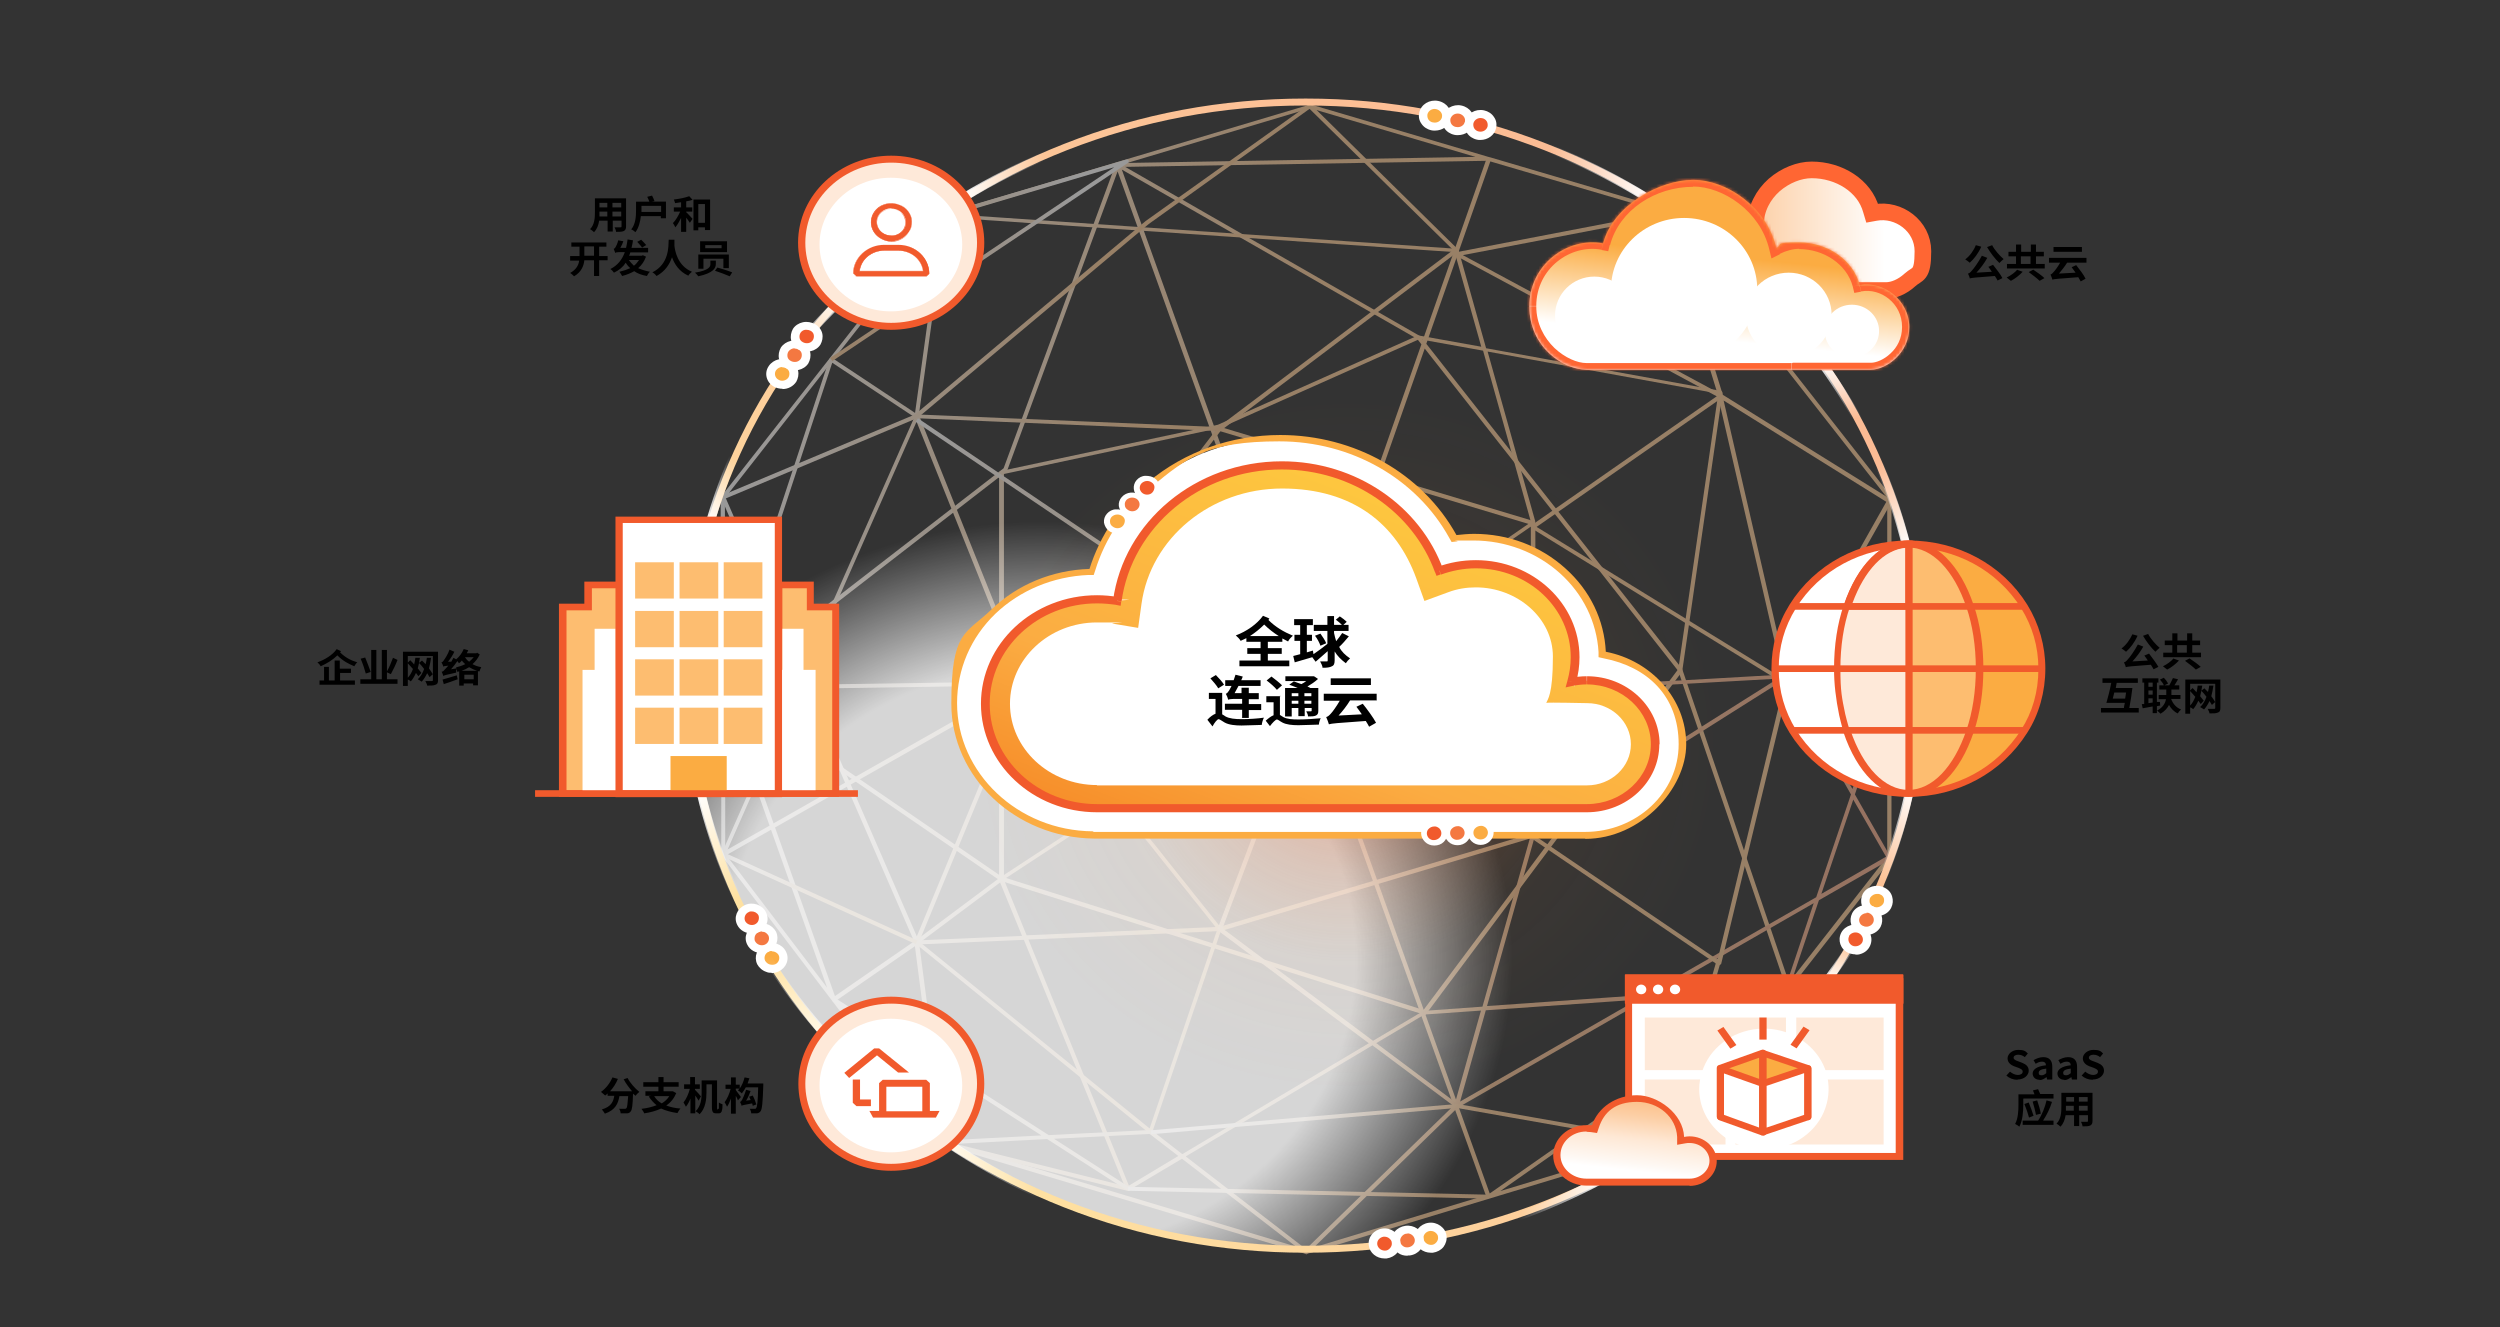 <?xml version="1.0" encoding="UTF-8"?>
<svg id="Layer_1" data-name="Layer 1" xmlns="http://www.w3.org/2000/svg" version="1.1" xmlns:xlink="http://www.w3.org/1999/xlink" viewBox="0 0 827 439">
  <rect x="0" y="0" width="827" height="439" fill="#333333" stroke="none"/>
  <defs>
    <style>
      .cls-1, .cls-2, .cls-3, .cls-4, .cls-5, .cls-6, .cls-7, .cls-8, .cls-9, .cls-10, .cls-11, .cls-12, .cls-13, .cls-14, .cls-15, .cls-16, .cls-17, .cls-18, .cls-19, .cls-20, .cls-21, .cls-22, .cls-23, .cls-24, .cls-25, .cls-26, .cls-27, .cls-28, .cls-29, .cls-30, .cls-31, .cls-32, .cls-33, .cls-34, .cls-35, .cls-36, .cls-37, .cls-38 {
        stroke-width: 0px;
      }

      .cls-1, .cls-24, .cls-25, .cls-37 {
        fill-rule: evenodd;
      }

      .cls-1, .cls-35 {
        fill: #fff;
      }

      .cls-2 {
        fill: url(#linear-gradient-12);
      }

      .cls-3 {
        fill: url(#linear-gradient-17);
      }

      .cls-4 {
        fill: url(#linear-gradient-19);
      }

      .cls-5 {
        fill: #fee9d9;
      }

      .cls-6 {
        fill: url(#linear-gradient);
      }

      .cls-7 {
        fill: #000;
      }

      .cls-8 {
        fill: #f47841;
      }

      .cls-9 {
        fill: #f63;
      }

      .cls-39 {
        opacity: .5;
      }

      .cls-10 {
        fill: url(#linear-gradient-21);
      }

      .cls-11 {
        fill: url(#linear-gradient-6);
      }

      .cls-12 {
        fill: url(#linear-gradient-15);
      }

      .cls-13 {
        fill: url(#linear-gradient-11);
      }

      .cls-14 {
        fill: url(#linear-gradient-5);
      }

      .cls-15 {
        fill: url(#linear-gradient-13);
      }

      .cls-16 {
        fill: url(#linear-gradient-23);
      }

      .cls-17 {
        fill: url(#radial-gradient-2);
        isolation: isolate;
        opacity: .4;
      }

      .cls-18 {
        fill: url(#linear-gradient-16);
      }

      .cls-19 {
        fill: url(#linear-gradient-22);
      }

      .cls-20 {
        fill: #fdbd70;
      }

      .cls-21 {
        fill: url(#linear-gradient-20);
      }

      .cls-22 {
        fill: url(#linear-gradient-14);
      }

      .cls-23 {
        fill: url(#linear-gradient-2);
      }

      .cls-24 {
        fill: url(#linear-gradient-27);
      }

      .cls-25, .cls-34 {
        fill: #f15a2c;
      }

      .cls-26 {
        fill: url(#linear-gradient-7);
      }

      .cls-27 {
        fill: url(#linear-gradient-3);
      }

      .cls-28 {
        fill: url(#linear-gradient-9);
      }

      .cls-29 {
        fill: url(#radial-gradient);
      }

      .cls-40 {
        fill: url(#linear-gradient-26);
        stroke: #f63;
        stroke-width: 5.5px;
      }

      .cls-30 {
        fill: #fbac42;
      }

      .cls-31 {
        fill: url(#linear-gradient-8);
      }

      .cls-32 {
        fill: url(#linear-gradient-24);
      }

      .cls-33 {
        fill: url(#linear-gradient-18);
      }

      .cls-41 {
        mask: url(#mask);
      }

      .cls-36 {
        fill: url(#linear-gradient-10);
      }

      .cls-37 {
        fill: url(#linear-gradient-25);
      }

      .cls-38 {
        fill: url(#linear-gradient-4);
      }
    </style>
    <linearGradient id="linear-gradient" x1="239.2" y1="215.4" x2="633.6" y2="215.4" gradientTransform="translate(0 440) scale(1 -1)" gradientUnits="userSpaceOnUse">
      <stop offset="0" stop-color="#fff"/>
      <stop offset=".5" stop-color="#fdcd9a"/>
    </linearGradient>
    <linearGradient id="linear-gradient-2" x1="239.2" y1="174.6" x2="513.1" y2="174.6" gradientTransform="translate(0 440) scale(1 -1)" gradientUnits="userSpaceOnUse">
      <stop offset="0" stop-color="#fff"/>
      <stop offset=".5" stop-color="#fdcd9a"/>
    </linearGradient>
    <linearGradient id="linear-gradient-3" x1="239.2" y1="236.9" x2="576.5" y2="236.9" gradientTransform="translate(0 440) scale(1 -1)" gradientUnits="userSpaceOnUse">
      <stop offset="0" stop-color="#fff"/>
      <stop offset=".5" stop-color="#fdcd9a"/>
    </linearGradient>
    <linearGradient id="linear-gradient-4" x1="239.2" y1="235.2" x2="487.3" y2="235.2" gradientTransform="translate(0 440) scale(1 -1)" gradientUnits="userSpaceOnUse">
      <stop offset="0" stop-color="#fff"/>
      <stop offset=".5" stop-color="#fdcd9a"/>
    </linearGradient>
    <linearGradient id="linear-gradient-5" x1="275.8" y1="121.1" x2="632.8" y2="121.1" gradientTransform="translate(0 440) scale(1 -1)" gradientUnits="userSpaceOnUse">
      <stop offset="0" stop-color="#fff"/>
      <stop offset=".5" stop-color="#fdcd9a"/>
      <stop offset="1" stop-color="#f9af8f"/>
    </linearGradient>
    <linearGradient id="linear-gradient-6" x1="380.6" y1="92.1" x2="572.8" y2="92.1" gradientTransform="translate(0 440) scale(1 -1)" gradientUnits="userSpaceOnUse">
      <stop offset="0" stop-color="#fff"/>
      <stop offset=".5" stop-color="#fdcd9a"/>
    </linearGradient>
    <linearGradient id="linear-gradient-7" x1="373.1" y1="45.5" x2="495" y2="45.5" gradientTransform="translate(0 440) scale(1 -1)" gradientUnits="userSpaceOnUse">
      <stop offset="0" stop-color="#fff"/>
      <stop offset=".5" stop-color="#fdcd9a"/>
    </linearGradient>
    <linearGradient id="linear-gradient-8" x1="275" y1="353.9" x2="375.8" y2="353.9" gradientTransform="translate(0 440) scale(1 -1)" gradientUnits="userSpaceOnUse">
      <stop offset="0" stop-color="#fdcd9a"/>
      <stop offset=".8" stop-color="#fff"/>
    </linearGradient>
    <linearGradient id="linear-gradient-9" x1="239.3" y1="142.9" x2="304.7" y2="142.9" gradientTransform="translate(0 440) scale(1 -1)" gradientUnits="userSpaceOnUse">
      <stop offset="0" stop-color="#fff"/>
      <stop offset=".5" stop-color="#fdcd9a"/>
    </linearGradient>
    <linearGradient id="linear-gradient-10" x1="303.2" y1="245.2" x2="632.1" y2="245.2" gradientTransform="translate(0 440) scale(1 -1)" gradientUnits="userSpaceOnUse">
      <stop offset="0" stop-color="#fff"/>
      <stop offset=".5" stop-color="#fdcd9a"/>
    </linearGradient>
    <radialGradient id="radial-gradient" cx="-542.8" cy="762.5" fx="-542.8" fy="762.5" r="1" gradientTransform="translate(94357 123079.2) rotate(0) scale(173.2 -161)" gradientUnits="userSpaceOnUse">
      <stop offset=".6" stop-color="#fff" stop-opacity=".8"/>
      <stop offset=".9" stop-color="#fff" stop-opacity="0"/>
    </radialGradient>
    <linearGradient id="linear-gradient-11" x1="593.5" y1="361.2" x2="253.7" y2="56.8" gradientTransform="translate(0 440) scale(1 -1)" gradientUnits="userSpaceOnUse">
      <stop offset="0" stop-color="#fbb993"/>
      <stop offset=".6" stop-color="#fdcd9a"/>
      <stop offset="1" stop-color="#ffe9a4"/>
    </linearGradient>
    <linearGradient id="linear-gradient-12" x1="317.5" y1="382.6" x2="345.8" y2="385.6" gradientTransform="translate(0 440) scale(1 -1)" gradientUnits="userSpaceOnUse">
      <stop offset="0" stop-color="#fff"/>
      <stop offset="1" stop-color="#fff" stop-opacity="0"/>
    </linearGradient>
    <linearGradient id="linear-gradient-13" x1="264.6" y1="86.6" x2="256.4" y2="124" gradientTransform="translate(0 440) scale(1 -1)" gradientUnits="userSpaceOnUse">
      <stop offset="0" stop-color="#fff"/>
      <stop offset="1" stop-color="#fff" stop-opacity="0"/>
    </linearGradient>
    <linearGradient id="linear-gradient-14" x1="271.5" y1="346" x2="263.1" y2="320.3" gradientTransform="translate(0 440) scale(1 -1)" gradientUnits="userSpaceOnUse">
      <stop offset="0" stop-color="#fff"/>
      <stop offset="1" stop-color="#fff" stop-opacity="0"/>
    </linearGradient>
    <linearGradient id="linear-gradient-15" x1="306" y1="53.4" x2="343.7" y2="47.9" gradientTransform="translate(0 440) scale(1 -1)" gradientUnits="userSpaceOnUse">
      <stop offset="0" stop-color="#fff"/>
      <stop offset="1" stop-color="#fff" stop-opacity="0"/>
    </linearGradient>
    <linearGradient id="linear-gradient-16" x1="530.8" y1="41.5" x2="502.5" y2="40.5" gradientTransform="translate(0 440) scale(1 -1)" gradientUnits="userSpaceOnUse">
      <stop offset="0" stop-color="#fff"/>
      <stop offset="1" stop-color="#fff" stop-opacity="0"/>
    </linearGradient>
    <linearGradient id="linear-gradient-17" x1="546.7" y1="380.5" x2="511.7" y2="385.2" gradientTransform="translate(0 440) scale(1 -1)" gradientUnits="userSpaceOnUse">
      <stop offset="0" stop-color="#fff"/>
      <stop offset="1" stop-color="#fff" stop-opacity="0"/>
    </linearGradient>
    <linearGradient id="linear-gradient-18" x1="635.6" y1="261.8" x2="618.6" y2="283.8" gradientTransform="translate(0 440) scale(1 -1)" gradientUnits="userSpaceOnUse">
      <stop offset="0" stop-color="#fff"/>
      <stop offset="1" stop-color="#fff" stop-opacity="0"/>
    </linearGradient>
    <linearGradient id="linear-gradient-19" x1="232.1" y1="268.5" x2="245.8" y2="285.8" gradientTransform="translate(0 440) scale(1 -1)" gradientUnits="userSpaceOnUse">
      <stop offset="0" stop-color="#fff"/>
      <stop offset="1" stop-color="#fff" stop-opacity="0"/>
    </linearGradient>
    <linearGradient id="linear-gradient-20" x1="601.8" y1="102.1" x2="608.8" y2="128.8" gradientTransform="translate(0 440) scale(1 -1)" gradientUnits="userSpaceOnUse">
      <stop offset=".5" stop-color="#fff"/>
      <stop offset="1" stop-color="#fff" stop-opacity="0"/>
    </linearGradient>
    <linearGradient id="linear-gradient-21" x1="636.1" y1="177.2" x2="617.3" y2="152.8" gradientTransform="translate(0 440) scale(1 -1)" gradientUnits="userSpaceOnUse">
      <stop offset="0" stop-color="#fff"/>
      <stop offset="1" stop-color="#fff" stop-opacity="0"/>
    </linearGradient>
    <linearGradient id="linear-gradient-22" x1="226.9" y1="174.5" x2="248.8" y2="146.4" gradientTransform="translate(0 440) scale(1 -1)" gradientUnits="userSpaceOnUse">
      <stop offset="0" stop-color="#fff"/>
      <stop offset="1" stop-color="#fff" stop-opacity="0"/>
    </linearGradient>
    <linearGradient id="linear-gradient-23" x1="606.1" y1="320.8" x2="607.6" y2="301" gradientTransform="translate(0 440) scale(1 -1)" gradientUnits="userSpaceOnUse">
      <stop offset="0" stop-color="#fff"/>
      <stop offset="1" stop-color="#fff" stop-opacity="0"/>
    </linearGradient>
    <linearGradient id="linear-gradient-24" x1="543.3" y1="78.9" x2="540.3" y2="52.6" gradientTransform="translate(0 440) scale(1 -1)" gradientUnits="userSpaceOnUse">
      <stop offset="0" stop-color="#fcba7d"/>
      <stop offset=".3" stop-color="#fccea4"/>
      <stop offset=".6" stop-color="#fee8d5"/>
      <stop offset=".9" stop-color="#fef8f3"/>
      <stop offset="1" stop-color="#fff"/>
    </linearGradient>
    <radialGradient id="radial-gradient-2" cx="-542.5" cy="762.8" fx="-542.5" fy="762.8" r="1" gradientTransform="translate(83991.2 110088.9) scale(154 -144)" gradientUnits="userSpaceOnUse">
      <stop offset="0" stop-color="#f15a2c"/>
      <stop offset=".3" stop-color="#f47633" stop-opacity=".4"/>
      <stop offset=".5" stop-color="#f78d39" stop-opacity=".1"/>
      <stop offset=".8" stop-color="#f99d3e" stop-opacity="0"/>
      <stop offset=".9" stop-color="#faa840" stop-opacity="0"/>
      <stop offset="1" stop-color="#fbac42" stop-opacity="0"/>
    </radialGradient>
    <linearGradient id="linear-gradient-25" x1="409.9" y1="130.9" x2="488.3" y2="337.5" gradientTransform="translate(0 440) scale(1 -1)" gradientUnits="userSpaceOnUse">
      <stop offset="0" stop-color="#f58220"/>
      <stop offset=".3" stop-color="#fbac42"/>
      <stop offset=".9" stop-color="#ffd53d"/>
      <stop offset="1" stop-color="#fff"/>
    </linearGradient>
    <linearGradient id="linear-gradient-26" x1="579" y1="363.8" x2="623.5" y2="363.8" gradientTransform="translate(0 440) scale(1 -1)" gradientUnits="userSpaceOnUse">
      <stop offset="0" stop-color="#fccea4"/>
      <stop offset="1" stop-color="#fff"/>
    </linearGradient>
    <linearGradient id="linear-gradient-27" x1="573.6" y1="382.9" x2="567.9" y2="327.6" gradientTransform="translate(0 440) scale(1 -1)" gradientUnits="userSpaceOnUse">
      <stop offset=".5" stop-color="#fbac42"/>
      <stop offset="1" stop-color="#fff"/>
    </linearGradient>
    <mask id="mask" x="503.5" y="57.3" width="130.5" height="67.2" maskUnits="userSpaceOnUse">
      <g id="D">
        <path class="cls-1" d="M587.6,82.1c-3.2-13.8-16.6-22.6-27.5-22.6s-26.4,8.2-29.8,21c-11.9-2.2-24.4,7.1-24.4,20.8s11.4,21,18.9,21h67.9c.1,0,.2,0,.3,0h25.9c5,0,12.7-5.4,12.7-14.1s-8.4-15.4-16.4-13.9c-2.3-8.6-11-14.1-20-14.1s-5.1.7-7.7,1.9h0Z"/>
      </g>
    </mask>
  </defs>
  <path class="cls-7" d="M112.5,222.5v2.6h4.9v1.4h-11.7v-1.4h1.5v-4.5h1.6v4.5h1.9v-6.6h1.7v2.7h3.7v1.4h-3.7ZM111.3,214.7l1.5.7c0,.1-.2.2-.3.4,1.8,1.8,3.7,2.7,5.7,3.3-.4.3-.8.9-1,1.3-1.9-.8-3.7-1.7-5.6-3.6-1.5,1.5-3.5,2.7-5.5,3.6-.2-.4-.7-1-1.1-1.3,2.5-.9,5-2.4,6.4-4.4ZM122.6,222.3l-1.6.5c-.3-1.2-1-3.3-1.7-4.9l1.5-.4c.6,1.5,1.4,3.5,1.8,4.7h0ZM127.9,224.7h3.6v1.5h-12.3v-1.5h3.6v-9.7h1.7v9.7h1.8v-9.7h1.7v7.1c.7-1.2,1.5-3.1,2-4.5l1.5.7c-.6,1.6-1.5,3.4-2.2,4.7l-1.3-.6v2.4h0ZM143.2,223l-1.1,1c-.2-.4-.5-.8-.8-1.3-.5,1.1-1.1,2-1.8,2.8-.3-.2-.9-.6-1.3-.8.9-.8,1.6-2,2.1-3.4-.5-.7-1.1-1.4-1.7-2l1-.8c.4.4.8.8,1.2,1.2.2-.7.3-1.4.4-2.1h1.4c-.2,1.3-.4,2.4-.7,3.5.5.7,1,1.4,1.3,2h0ZM134.9,219.4v4.8c.7-.7,1.3-1.8,1.7-2.9-.6-.6-1.1-1.3-1.7-1.9ZM144.9,215.5v9.5c0,.9-.2,1.3-.8,1.5-.6.3-1.5.3-2.8.3,0-.4-.4-1.1-.6-1.5.9,0,1.9,0,2.1,0,.3,0,.4-.1.4-.3v-8h-8.3v2.2l.8-.8c.4.4.9.9,1.3,1.4.2-.7.3-1.5.4-2.2h1.5c-.2,1.4-.4,2.5-.7,3.5.4.5.8,1,1.2,1.5l-1,1.1c-.2-.3-.5-.7-.8-1.1-.5,1.1-1,2-1.7,2.8-.2-.2-.6-.5-1-.6v2.1h-1.6v-11.3h11.6ZM146.8,226.3l-.4-1.5c1.2-.3,3-.9,4.7-1.4l.3,1.3c-1.6.6-3.3,1.2-4.6,1.6ZM152.7,221.9h5.1c-.9-.3-1.8-.7-2.6-1.2-.8.5-1.6.9-2.5,1.2h0ZM153.6,224.7h3.1v-1.5h-3.1v1.5ZM149.2,221.4l1.8-.3c0-.1-.1-.2-.2-.3,1.1-.3,2.1-.6,3.1-1.1-.4-.4-.8-.7-1.1-1.2-.3.3-.6.7-1,.9-.2-.3-.3-.5-.5-.7-.6.9-1.4,1.9-2.1,2.7h0ZM156.6,217.4h-2.8c.4.6.8,1.1,1.4,1.5.6-.5,1.1-1,1.5-1.5ZM157.8,215.9l.9.6c-.6,1.3-1.4,2.3-2.4,3.2.9.5,1.8.8,2.9,1-.2.4-.5,1-.6,1.4-.2,0-.3,0-.5-.1v4.7h-1.6v-.6h-3.1v.7h-1.5v-4.7c-.2,0-.4.1-.6.2,0-.3-.2-.7-.4-1,0,.4,0,.9,0,1.2-3.3.7-3.9.9-4.3,1.1,0-.3-.3-1-.5-1.4.4,0,.7-.3,1.1-.8.2-.2.6-.6,1.1-1.2-1.2.1-1.5.2-1.7.3h0s0,0,0,0c0-.3-.3-1-.6-1.4.3,0,.6-.3.9-.8.3-.4,1.3-1.9,1.8-3.4l1.6.7c-.5,1.1-1.3,2.3-2.1,3.3h1.1c.3-.5.5-.9.7-1.3l.9.5c1-.8,2-2.1,2.5-3.4l1.5.4c-.1.3-.3.6-.5,1h3.2ZM202.6,71.6h2.9v-1.6h-2.9v1.6ZM198.3,71.6h2.6v-1.6h-2.6v.2c0,.5,0,.9,0,1.4h0ZM200.9,67.1h-2.6v1.5h2.6v-1.5ZM205.5,68.6v-1.5h-2.9v1.5h2.9ZM207.1,65.6v9.3c0,.8-.2,1.2-.7,1.5-.6.3-1.4.3-2.6.3,0-.4-.3-1.1-.5-1.5.8,0,1.7,0,1.9,0s.4,0,.4-.3v-1.9h-2.9v3.6h-1.7v-3.6h-2.8c-.2,1.4-.7,2.8-1.7,3.8-.3-.3-.9-.8-1.3-1,1.5-1.5,1.6-3.8,1.6-5.6v-4.6h10.4ZM212.2,70.1h6.5v-2h-6.5v2ZM215.8,66.7h4.5v5.5h-1.7v-.7h-6.6c-.2,1.8-.7,3.9-1.8,5.3-.3-.3-1-.8-1.4-.9,1.5-1.8,1.6-4.5,1.6-6.3v-2.9h4.4c-.2-.5-.4-1.1-.7-1.6l1.6-.4c.3.5.6,1.3.8,1.8l-.9.2h0ZM227,70v.2c.6.5,1.8,1.9,2.1,2.2l-.9,1.3c-.3-.4-.7-1.1-1.2-1.7v4.7h-1.7v-4.6c-.6,1.2-1.2,2.3-1.9,3.1-.2-.5-.6-1.1-.8-1.4.9-.9,1.8-2.4,2.4-3.8h-2.1v-1.4h2.4v-1.7c-.7.1-1.3.2-2,.3,0-.3-.3-.9-.4-1.2,1.8-.2,3.8-.6,5.1-1.1l1.1,1.2c-.6.2-1.3.4-2.1.5v2h2v1.4h-2ZM231,73.7h2.2v-6.2h-2.2v6.2ZM229.4,66h5.5v10.1h-1.7v-.9h-2.2v1h-1.6v-10.2h0ZM193.3,84.6h3.2v-3.1h-3.2v3.1ZM201,84.6v1.5h-2.8v5.2h-1.7v-5.2h-3.2c-.2,1.9-1,3.9-3.4,5.3-.3-.3-.9-.9-1.3-1.1,2-1.1,2.8-2.6,3-4.1h-3v-1.5h3.1v-3.1h-2.7v-1.4h11.6v1.4h-2.4v3.1h2.8ZM213.7,81.1l-1.3.8c-.3-.5-1.1-1.3-1.6-1.9l1.3-.7c.5.5,1.3,1.3,1.7,1.8ZM211.4,86h-3.4c.5.7,1.1,1.3,1.7,1.9.7-.5,1.2-1.2,1.7-1.9ZM212.6,84.4l1.1.5c-.6,1.6-1.4,2.8-2.6,3.8,1.1.5,2.4.9,3.9,1.2-.4.3-.8,1-1,1.4-1.7-.3-3.1-.8-4.2-1.6-1.2.7-2.5,1.2-4,1.6-.2-.4-.6-1-.9-1.4,1.3-.3,2.5-.7,3.6-1.2-.6-.5-1.1-1.1-1.5-1.8-.9,1.4-2.2,2.5-3.9,3.3-.2-.3-.8-1-1.2-1.2,2.4-1.2,3.9-3.1,4.8-5.6h-1.8c-.7,0-1.3.1-1.4.3,0-.3-.4-1-.5-1.4.2,0,.4-.2.6-.5.2-.3.7-1.3.9-2.3l1.7.3c-.2.7-.6,1.5-1,2.2h1.9c.2-.9.4-1.9.5-2.8l1.8.3c-.1.8-.3,1.7-.5,2.5h5.5v1.5h-5.9c-.1.4-.2.7-.4,1.1h4.3q0,0,0,0ZM221.2,79.3h1.9c0,.7,0,1.3,0,2,.2,1.7,1,6.6,5.8,8.6-.5.4-1,.9-1.2,1.3-3.1-1.4-4.6-3.9-5.4-6.1-.8,2.3-2.2,4.6-5.1,6.2-.3-.4-.8-.9-1.4-1.2,5.6-2.8,5.3-8.6,5.4-10.7h0ZM233.3,81.1v1h5.4v-1h-5.4ZM231.6,79.8h8.9v3.6h-8.9v-3.6ZM235,86.2h1.8v1.1c0,1.4-.8,3-5.8,4.1-.2-.3-.7-.9-1.1-1.2,4.7-.8,5.1-2,5.1-2.8v-1.1h0ZM236.5,89.6l.8-1.1c1.5.4,3.7,1.1,4.9,1.6l-.8,1.3c-1.1-.5-3.3-1.3-4.8-1.8h0ZM231,84.2h10.1v4.5h-1.8v-3.1h-6.6v3.3h-1.7v-4.7h0ZM206.1,357.1l1.5-.5c.8,1.6,2.5,3.5,3.9,4.6-.4.3-1,.9-1.3,1.3-.2-.2-.5-.5-.8-.7h0c-.1,3.8-.3,5.4-.8,5.9-.3.4-.7.6-1.2.6-.5,0-1.3,0-2.1,0,0-.5-.2-1.1-.5-1.5.7,0,1.5,0,1.8,0s.4,0,.6-.2c.3-.3.4-1.4.6-4h-2.9c-.4,2.4-1.3,4.6-4.8,5.8-.2-.4-.7-1-1-1.4,3.1-.9,3.8-2.6,4.1-4.5h-2.2v-.8c-.3.3-.5.5-.8.7-.3-.3-1-.9-1.4-1.2,1.6-1.1,3-2.9,3.8-4.8l1.8.5c-.6,1.5-1.5,2.9-2.6,4.1h7.3c-1-1.2-2.1-2.6-2.8-4h0ZM221.4,362.6h-5c.6,1,1.4,1.8,2.5,2.4,1-.6,1.9-1.4,2.5-2.4ZM222.6,361l1.1.6c-.7,1.7-1.8,3.1-3.3,4.1,1.3.5,2.9.9,4.7,1-.4.4-.8,1.1-1,1.5-2.1-.3-3.9-.8-5.4-1.5-1.7.8-3.6,1.3-5.6,1.6-.1-.4-.6-1.1-.9-1.5,1.8-.2,3.5-.6,5-1.2-1-.8-1.9-1.8-2.6-2.9l.7-.2h-1.8v-1.5h4.3v-1.5h-5v-1.5h5v-1.7h1.7v1.7h5v1.5h-5v1.5h3q0,0,0,0ZM231.9,362.6l-.8,1.5c-.2-.4-.7-1.1-1.1-1.7v5.9h-1.6v-4.9c-.4,1-.9,2-1.5,2.7-.2-.5-.6-1-.8-1.4.9-1.1,1.7-2.9,2.1-4.5h-1.9v-1.5h2v-2.4h1.6v2.4h1.6v1.5h-1.6v.3c.5.5,1.7,1.8,1.9,2.1ZM237.4,366.8h.2c0,0,.1,0,.2,0,0,0,0-.2,0-.5,0-.3,0-.9,0-1.6.3.2.8.5,1.2.6,0,.7,0,1.6-.2,2,0,.4-.2.6-.4.8-.2.2-.5.2-.9.2h-.7c-.3,0-.7-.1-.9-.3-.2-.3-.4-.6-.4-1.7v-7.6h-1.8v2.7c0,2.2-.3,5.3-2.3,7.2-.2-.3-.9-.8-1.3-1,1.8-1.7,2-4.2,2-6.1v-4.1h5.1v9.1c0,.3,0,.5,0,.6,0,0,0,0,.1,0h0ZM250.3,365.3l-1.3.5c0-.2-.1-.5-.2-.8-2.7.5-3.2.6-3.5.8,0-.3-.3-.9-.5-1.3.2,0,.5-.3.7-.7.2-.4.9-1.9,1.3-3.3l1.5.4c-.4,1.1-.9,2.3-1.5,3.2l1.5-.2c-.1-.4-.3-.8-.5-1.1l1.2-.4c.5.9,1,2.2,1.2,3h0ZM247.4,358.4h5.1s0,.5,0,.7c-.2,5.8-.4,7.8-.9,8.5-.4.5-.7.6-1.2.7-.5,0-1.2,0-1.9,0,0-.4-.2-1.1-.5-1.5.7,0,1.3,0,1.6,0s.4,0,.5-.2c.4-.4.6-2.3.7-6.9h-4.1c-.4.7-.8,1.4-1.3,2-.3-.3-.9-.8-1.3-1,.2-.2.4-.4.5-.6h-1.2v.5c.4.5,1.5,2,1.7,2.3l-1,1.1c-.1-.4-.4-1-.7-1.5v5.9h-1.6v-5c-.4,1.1-.8,2-1.3,2.7-.2-.4-.5-1.1-.8-1.5.8-1,1.6-2.8,2-4.4h-1.7v-1.4h1.8v-2.4h1.6v2.4h1.3v1.3c.7-1,1.3-2.4,1.6-3.7l1.6.3c-.2.6-.4,1.1-.6,1.7h0ZM657.4,81.7l1.6-.6c.8,1.6,2.5,3.5,3.8,4.6-.4.3-1,.9-1.4,1.3-1.4-1.3-3-3.4-4.1-5.3h0ZM653.6,81.1l1.8.5c-.9,2.1-2.4,4.1-3.8,5.3-.3-.3-1.1-.8-1.5-1.1,1.5-1.1,2.8-2.9,3.5-4.7h0ZM657.7,88.3l1.6-.7c1.1,1.4,2.5,3.2,3.1,4.4l-1.6.8c-.2-.4-.5-.9-.9-1.5-6.7.5-7.6.6-8.3.8,0-.3-.4-1.2-.6-1.6.5-.1.8-.4,1.3-1,.6-.6,2.2-2.8,3.3-4.9l1.8.7c-1,1.8-2.3,3.5-3.6,4.9l5.1-.3c-.4-.6-.8-1.2-1.2-1.7h0ZM667.4,89.3l1.7.6c-1,1.1-2.5,2.3-3.9,3-.4-.3-1-.8-1.4-1.1,1.3-.6,2.8-1.7,3.5-2.6h0ZM671.1,90l1.5-.8c1.2.8,2.9,2,3.7,2.8l-1.6.9c-.8-.8-2.4-2-3.6-2.9h0ZM668.5,84.8v2.5h3.2v-2.5h-3.2ZM673.4,87.3h3v1.5h-12.5v-1.5h3v-2.5h-2.5v-1.5h2.5v-2.4h1.7v2.4h3.2v-2.4h1.7v2.4h2.6v1.5h-2.6v2.5h0ZM688.7,81.7v1.6h-9.4v-1.6h9.4ZM690.1,86.9h-6.3c-.8,1.3-1.8,2.5-2.7,3.6l5.5-.3c-.4-.6-.9-1.2-1.3-1.8l1.5-.7c1.1,1.4,2.5,3.2,3.1,4.5l-1.6.9c-.2-.4-.5-.8-.8-1.4-6.9.5-7.9.6-8.6.8,0-.3-.4-1.2-.6-1.7.4-.1.7-.4,1.1-.9.4-.4,1.3-1.6,2.1-3h-3.7v-1.6h12.4v1.6h0ZM709,210.3l1.6-.6c.8,1.6,2.5,3.5,3.8,4.6-.4.3-1,.9-1.4,1.3-1.4-1.3-3-3.4-4.1-5.3h0ZM705.3,209.8l1.8.5c-.9,2.1-2.4,4.1-3.8,5.3-.3-.3-1.1-.8-1.5-1.1,1.5-1.1,2.8-2.9,3.6-4.7h0ZM709.3,216.9l1.6-.7c1.1,1.4,2.4,3.2,3.1,4.4l-1.6.8c-.2-.4-.5-.9-.9-1.5-6.7.5-7.6.6-8.3.8,0-.3-.4-1.2-.6-1.6.5-.1.8-.4,1.3-1,.6-.6,2.2-2.8,3.3-4.9l1.8.7c-1,1.8-2.3,3.5-3.6,4.9l5.1-.3c-.4-.6-.8-1.2-1.2-1.7h0ZM719.1,217.9l1.7.6c-1,1.1-2.5,2.3-3.9,3-.4-.3-1-.8-1.4-1.1,1.3-.6,2.8-1.7,3.5-2.6ZM722.8,218.6l1.5-.8c1.2.8,2.9,2,3.7,2.8l-1.6.9c-.8-.8-2.4-2-3.6-2.9h0ZM720.2,213.4v2.5h3.2v-2.5h-3.2ZM725.1,215.9h3v1.5h-12.5v-1.5h3v-2.5h-2.5v-1.5h2.5v-2.4h1.7v2.4h3.2v-2.4h1.7v2.4h2.6v1.5h-2.6v2.5h0ZM698.9,231.1h4.1c.1-.7.2-1.4.3-2h-3.9c-.2.7-.3,1.4-.5,2ZM704.3,234.2h3.2v1.5h-12.5v-1.5h7.6c0-.5.2-1.1.3-1.7h-6.1c.5-1.7,1.2-4.4,1.6-6.6h-2.9v-1.5h11.7v1.5h-7c-.1.6-.2,1.1-.3,1.7h4.2c0,0,1.3,0,1.3,0-.2,1.9-.6,4.3-1,6.5h0ZM710.7,232.6l1.4-.2v-1.4h-1.4v1.6h0ZM712.1,225.8h-1.4v1.4h1.4v-1.4ZM710.7,228.4v1.4h1.4v-1.4h-1.4ZM721.3,231.2h-3.1c.6,1.6,1.7,2.9,3.3,3.5-.4.3-.9.9-1.1,1.3-1.3-.6-2.2-1.6-2.9-2.8-.5,1-1.4,2.1-2.8,2.9-.3-.3-.8-.8-1.2-1.1v.9h-1.4v-2.2c-1.2.2-2.3.4-3.3.6l-.3-1.4h.8v-7.1h-.6v-1.4h5.3v1.4h-.5v6.4h1c0-.1.1,1.2.1,1.2l-1.1.2v1.5c2.1-1.1,2.8-2.6,3-3.8h-2.4v-1.4h2.5v-1.8h-2.3v-1.4h1.5c-.2-.6-.8-1.3-1.3-1.9l1.3-.6c.6.6,1.1,1.3,1.4,1.9l-1.2.6h1.6c.4-.7.9-1.7,1.2-2.4l1.7.4c-.4.7-.8,1.4-1.2,2h1.6v1.4h-2.6v1.8h3v1.4h0ZM732.8,232.2l-1.1,1c-.2-.4-.5-.8-.8-1.3-.5,1.1-1.1,2-1.8,2.8-.3-.2-.9-.6-1.3-.8.9-.8,1.6-2,2.1-3.4-.5-.7-1.1-1.4-1.7-2l1-.8c.4.4.8.8,1.2,1.2.2-.7.3-1.4.4-2.1h1.4c-.2,1.3-.4,2.4-.7,3.5.5.7,1,1.4,1.3,2h0ZM724.5,228.6v4.8c.7-.7,1.3-1.8,1.7-2.9-.6-.6-1.1-1.3-1.7-1.9ZM734.5,224.7v9.5c0,.9-.2,1.3-.8,1.5-.6.3-1.5.3-2.8.3,0-.4-.4-1.1-.6-1.5.9,0,1.9,0,2.1,0,.3,0,.4-.1.4-.3v-8h-8.3v2.2l.8-.8c.4.4.9.9,1.3,1.4.2-.7.3-1.5.4-2.2h1.5c-.2,1.3-.4,2.4-.7,3.5.4.5.8,1,1.2,1.5l-1,1.1c-.2-.3-.5-.7-.8-1.1-.5,1.1-1,2-1.7,2.8-.2-.2-.6-.5-1-.6v2.1h-1.6v-11.3h11.6ZM667.4,357.2c-1.4,0-2.7-.5-3.7-1.4l1.2-1.3c.7.6,1.7,1.1,2.6,1.1s1.6-.4,1.6-1.1-.6-.9-1.5-1.3l-1.4-.5c-1-.4-2.1-1.2-2.1-2.6s1.5-2.8,3.5-2.8,2.4.4,3.2,1.2l-1,1.2c-.6-.5-1.3-.8-2.2-.8s-1.5.4-1.5,1,.7.9,1.6,1.2l1.3.5c1.2.5,2.1,1.2,2.1,2.6s-1.4,2.9-3.7,2.9h0ZM674.7,357.2c-1.4,0-2.3-.9-2.3-2.1s1.3-2.4,4.4-2.7c0-.7-.4-1.2-1.3-1.2s-1.4.3-2.1.7l-.7-1.2c.9-.5,2-1,3.2-1,2,0,3,1.1,3,3.2v4.2h-1.7l-.2-.8h0c-.7.5-1.4,1-2.3,1h0ZM675.4,355.7c.6,0,1-.3,1.5-.7v-1.5c-1.9.2-2.5.7-2.5,1.4s.4.8,1,.8ZM682.9,357.2c-1.4,0-2.3-.9-2.3-2.1s1.3-2.4,4.4-2.7c0-.7-.4-1.2-1.3-1.2s-1.4.3-2.1.7l-.7-1.2c.9-.5,2-1,3.2-1,2,0,3,1.1,3,3.2v4.2h-1.7l-.2-.8h0c-.7.5-1.4,1-2.3,1h0ZM683.5,355.7c.6,0,1-.3,1.5-.7v-1.5c-1.9.2-2.5.7-2.5,1.4s.4.8,1,.8ZM692.3,357.2c-1.4,0-2.7-.5-3.7-1.4l1.2-1.3c.7.6,1.7,1.1,2.6,1.1s1.6-.4,1.6-1.1-.6-.9-1.5-1.3l-1.4-.5c-1-.4-2.1-1.2-2.1-2.6s1.5-2.8,3.5-2.8,2.4.4,3.2,1.2l-1,1.2c-.6-.5-1.3-.8-2.2-.8s-1.5.4-1.5,1,.7.9,1.6,1.2l1.3.5c1.2.5,2.1,1.2,2.1,2.6s-1.4,2.9-3.7,2.9h0ZM669.3,363.5v2c0,2.1-.2,5.2-1.3,7.2-.3-.3-1-.7-1.4-.9,1-1.8,1.1-4.5,1.1-6.3v-3.5h5.3c-.2-.4-.3-.9-.5-1.3l1.7-.4c.2.5.5,1.1.7,1.6h4.4v1.5h-9.9ZM675.1,368.4l-1.6.4c-.2-1.2-.7-3-1.1-4.4l1.5-.4c.5,1.4,1,3.2,1.2,4.4h0ZM669.7,365.2l1.4-.5c.6,1.4,1.2,3.2,1.6,4.4l-1.5.6c-.3-1.2-.9-3-1.5-4.4h0ZM675.9,370.7h3.4v1.4h-10.2v-1.4h5.1c1.3-1.9,2.3-4.5,2.8-6.7l1.8.5c-.6,2-1.7,4.3-2.9,6.1h0ZM687.7,367.4h2.9v-1.6h-2.9v1.6ZM683.4,367.4h2.6v-1.6h-2.6v.2c0,.4,0,.9,0,1.4ZM686.1,362.9h-2.6v1.5h2.6v-1.5ZM690.6,364.4v-1.5h-2.9v1.5h2.9ZM692.2,361.5v9.3c0,.8-.2,1.2-.7,1.5-.6.3-1.4.3-2.6.3,0-.4-.3-1.1-.5-1.5.8,0,1.7,0,1.9,0s.4,0,.4-.3v-1.9h-2.9v3.6h-1.7v-3.6h-2.8c-.2,1.4-.7,2.8-1.7,3.8-.3-.3-.9-.8-1.3-1,1.5-1.5,1.6-3.8,1.6-5.6v-4.6h10.4Z"/>
  <g class="cls-39">
    <path class="cls-6" d="M432.1,414.8c0,0-.1,0-.2,0l-120.2-36.1c-.1,0-.3-.1-.4-.2l-36-47.4-36.6-48.1c0-.1-.1-.2-.1-.4v-55h.7l-.5-.5,20.1-15.6-20.3-46.7c0-.2,0-.5,0-.6l35.8-45.6,37.5-47.7c0-.1.2-.2.4-.2l121-36.1c.1,0,.3,0,.4,0l59,17.4s0,0,.1,0l58,17.1c.1,0,.3.1.4.2l74.4,94.9c0,.1.1.3.1.4v119.2c0,.1,0,.3-.1.4l-33.5,42.8-40.3,51.5c0,.1-.2.2-.4.2l-119.1,36.1c0,0-.1,0-.2,0h0s0,0,0,0ZM312.3,377.4l119.8,36,59.4-18-61.1-170.1-162.8,2.5,36.4,83.6c.1.3,0,.6-.2.8l-26.9,18.6,35.5,46.6h0s0,0,0,0ZM431.9,225.3l60.9,169.5,97.9-68.5-35.5-104.3-83.9-106.7-38.5,109.6c0,.3-.4.5-.7.5h-.2s0,0,0,0ZM588.1,329.7l-91.8,64.3,54.5-16.5,37.3-47.7h0ZM240.2,228.2l36,101.3,26.2-18.1-36.4-83.6-25.8.4h0s0,0,0,0ZM239.9,282.4l33.7,44.3-33.7-94.9v50.6h0ZM471.8,113.7l84.6,107.5c0,0,0,.1.1.2l35.3,103.6,32.5-41.6v-118.7l-74.1-94.5-57.2-16.8-21.2,60.4h0s0,0,0,0ZM259.5,212.8l-18.2,14.1,24.2-.4-6-13.7h0ZM260.6,211.9l6.3,14.6,162.9-2.5-60.1-167.3-36.5,98.9c0,.1-.1.2-.2.3l-72.5,56.1h0ZM371.1,56.1l60.3,167.8h.2s38.6-110,38.6-110l-1.4-1.8-97.7-56ZM240,164.6l20,46,72-55.7,36.8-99.9-56,16.7-37.3,47.5-35.5,45.3h0s0,0,0,0ZM372.2,55.2l97.4,55.9c0,0,.1.1.2.2l.9,1.1,20.8-59.2-119.3,2h0s0,0,0,0ZM433.4,35.8l-60.5,18.1,115.2-2-54.7-16.1h0Z"/>
    <path class="cls-23" d="M373.1,393.9c0,0-.1,0-.2,0l-61.3-15.2c-.3,0-.5-.3-.5-.6l-8.6-66.3c0-.2,0-.4.2-.5.1-.1.3-.2.5-.2l34.9-1.5-7.6-18.5c-.1-.3,0-.6.3-.8l100.9-66.1,73.9-50.9-102.1-30.7-99.1-4.2,35.1,87.5c.1.3,0,.6-.3.8l-99.5,56.5c-.3.1-.6.1-.8,0-.2-.2-.3-.5-.2-.8l64-144.9c.1-.3.4-.4.7-.4l100.3,4.2c0,0,.1,0,.2,0l103.5,31.1s0,0,.1,0c.2.1.4.3.4.6v103.4c0,.3-.2.5-.5.6l-103.6,31c0,0-.1,0-.2,0l-63.4,2.8,33.6,82.3c0,.2,0,.5-.1.7-.1.1-.3.2-.5.2h0ZM312.5,377.5l59.5,14.8-33.3-81.4-34.6,1.5,8.5,65.2h0,0ZM332.1,291l7.5,18.4,63.8-2.8,103-30.8v-101.6l-73.9,50.9-100.4,65.8h0ZM303.2,139.5l-62.5,141.5,97.1-55.2-34.6-86.3h0s0,0,0,0Z"/>
    <path class="cls-27" d="M471.1,335.6c0,0-.2,0-.2,0l-139.5-44.1-27.7,20.7-.9-1,27.3-20.4-91.3-62.6c-.2-.2-.4-.5-.3-.7l35.8-108.6c.1-.4.5-.6.9-.4,0,0,.1,0,.2,0l27.3,18.1,9-65.3c0-.4.4-.6.8-.6l169.4,11.6c.3,0,.6.2.6.5l9.1,32.4,77.6,14.1c.4,0,.6.4.6.7l-13.3,91.9c0,.1,0,.2-.1.3l-84.7,113.3c-.1.2-.4.3-.6.3h0s0,0,0,0ZM332,290.2l138.9,43.9,84.3-112.8,13.2-91.1-76.3-13.9,15.8,56.3-1.4.3-15.9-56.9-21.1-3.8-65.9,29.4s0,0-.2,0l-71.3,15.2v133.2h0ZM240,227.3l90.5,62.1v-132.9c0-.3.2-.6.6-.7l71.8-15.3,66.1-29.5c.1,0,.3,0,.4,0l20.6,3.7-8.8-31.3-168.2-11.5-9.1,65.8c0,.4-.4.6-.8.6-.1,0-.2,0-.3-.1l-27.5-18.2-35.3,107.3h0s0,0,0,0Z"/>
    <path class="cls-38" d="M380.7,375.1c-.2,0-.3,0-.5-.2l-77.4-62.8c-.2-.2-.3-.5-.2-.7l35.5-85.6c0,0,0-.1,0-.2l64.8-84.2s0,0,.1-.1l77.7-58.6-47.5-46.7-53.2,38.1-76.4,64.1c0,0-.1,0-.2.1l-63.6,26.7v62.6h-1.4v-63.1c0-.3.2-.5.4-.6l63.9-26.8,76.3-64s0,0,0,0l53.8-38.4c.3-.2.7-.2,1,0l48.4,47.7c.1.1.2.3.2.5,0,.2-.1.4-.3.5l-78.2,59-64.5,83.7,64.5,80.8c.1.2.2.4.1.6l-22.9,67.2c0,.3-.4.5-.7.5h0ZM304.1,311.5l76.2,61.8,22.4-65.9-63.8-80-34.8,84h0Z"/>
    <path class="cls-14" d="M432.1,414.8c-.2,0-.3,0-.5-.2l-40.6-31.3-17.5,10.4c-.2.1-.6.1-.8,0l-26.3-16.9-34.6,1.8v-1.3c0,0,32.7-1.7,32.7-1.7l-69.1-44.4.8-1.1,70.7,45.4,33.7-1.7c.2,0,.4,0,.5.2l10,7.8,61.7-36.7-49.8-37.2c-.2-.2-.3-.5-.2-.7l28.6-75.7c0-.3.3-.4.6-.4l123.8-6,34.8-2v.7s0-.7,0-.7l34.9,2c.2,0,.4.1.5.3s.2.4,0,.6l-12.4,36.8,11.8,20.7c.2.3,0,.7-.3.9l-23.4,13.4-9.8,29c0,.3-.3.4-.6.5l-46.7,3.3-62.5,35.9-49.7,48.3c-.1.1-.3.2-.5.2h0ZM392.3,382.6l39.7,30.6,48.8-47.4-26.8-20-61.7,36.7h0ZM348.8,376.8l24.3,15.6,16.7-10-9.5-7.3-31.6,1.6ZM455.3,345.1l26.1,19.5,8.5-30.3-18.7,1.3-16,9.5h0s0,0,0,0ZM491.5,334.2l-8.5,30.2,58.7-33.7-50.2,3.5h0ZM404.4,307.1l49.8,37.2,16.5-9.8c0,0,.2,0,.3-.1l19.4-1.4,16-56.8c0-.2.1-.3.3-.4l81.4-51.3-32.2,1.8-123.3,6-28.2,74.8h0s0,0,0,0ZM507.7,276.7l-15.8,56.1,52.5-3.7,56.4-32.3,11.5-34-21.8-38.2-82.7,52.2h0s0,0,0,0ZM600.1,298.7l-52.6,30.2,43.4-3.1,9.1-27.1h0ZM613.1,264.4l-10.6,31.3,21.4-12.3-10.9-19h0ZM591.9,224.4l20.9,36.6,11.7-34.8-32.7-1.8Z"/>
    <path class="cls-11" d="M551.2,378.7s0,0-.1,0l-69.2-12.2-101.1,8.7v-1.3c-.1,0,101.1-8.7,101.1-8.7,0,0,.1,0,.2,0l68.6,12.1,17.3-60.1,1.4.3-17.5,60.7c0,.3-.4.5-.7.5h0Z"/>
    <path class="cls-26" d="M373.2,392.6v1.3s119.2,2.6,119.2,2.6v-1.3s-119.2-2.6-119.2-2.6h0Z"/>
    <path class="cls-31" d="M275.4,119.5l-.8-1.1,94-63.1-55.9,16.6-.4-1.3,60.2-17.8c.4-.1.8,0,.9.4,0,.3,0,.6-.3.7l-97.7,65.5Z"/>
    <path class="cls-28" d="M239.5,282l-.6,1.2,64,29.1.6-1.2-64-29.1Z"/>
    <path class="cls-36" d="M568.7,319.3c-.2,0-.3,0-.4-.1l-136.6-92.7-128.8-87,.8-1.1,128.8,87,135.7,92.1,22-91.3-83.5-51.4c-.2-.1-.3-.3-.3-.5,0-.2,0-.4.3-.6l61.2-42.6-86.3-46.5c-.3-.1-.4-.4-.3-.7,0-.3.3-.5.6-.5l68.7-13.2c.4,0,.7.1.8.5l18.5,59.9,55.6,34.6c.3.2.4.6.2.9l-33.9,60-22.4,92.6c0,.3-.4.5-.7.5h0,0ZM508.3,174.3l81.6,50.2-21.3-92.2-60.3,42h0ZM570.2,132.6l21.1,91.4,32.7-58-53.8-33.5h0ZM483.9,84.4l84.1,45.3-17.9-58-66.2,12.7h0Z"/>
  </g>
  <path class="cls-29" d="M431.9,413.3c112.7,0,204.1-85,204.1-189.8s-91.4-189.8-204.1-189.8-204.1,85-204.1,189.8,91.4,189.8,204.1,189.8Z"/>
  <path class="cls-13" d="M431.9,414.4c-27.7,0-54.6-5-79.9-15-24.4-9.6-46.4-23.4-65.2-40.9-18.9-17.5-33.7-37.9-44-60.7-10.7-23.5-16.1-48.5-16.1-74.3s5.4-50.8,16.1-74.3c10.3-22.7,25.1-43.1,44-60.7,18.9-17.5,40.8-31.3,65.2-40.9,25.3-10,52.2-15,79.9-15s54.6,5,79.9,15c24.4,9.6,46.4,23.4,65.2,40.9,18.9,17.5,33.7,37.9,44,60.7,10.7,23.5,16.1,48.5,16.1,74.3s-5.4,50.8-16.1,74.3c-10.3,22.7-25.1,43.1-44,60.7-18.9,17.5-40.8,31.3-65.2,40.9-25.3,10-52.2,15-79.9,15h0s0,0,0,0ZM431.9,34.9c-27.4,0-54,5-79,14.8-24.2,9.5-45.9,23.1-64.5,40.4-18.6,17.3-33.3,37.5-43.5,60-10.6,23.3-15.9,48-15.9,73.4s5.4,50.2,15.9,73.4c10.2,22.5,24.8,42.6,43.5,60,18.6,17.3,40.3,30.9,64.5,40.4,25,9.8,51.6,14.8,79,14.8s54-5,79-14.8c24.2-9.5,45.9-23.1,64.5-40.4,18.6-17.3,33.3-37.5,43.5-60,10.6-23.3,15.9-48,15.9-73.4s-5.4-50.2-15.9-73.4c-10.2-22.5-24.8-42.6-43.5-60-18.6-17.3-40.3-30.9-64.5-40.4-25-9.8-51.6-14.8-79-14.8h0Z"/>
  <path class="cls-30" d="M257,320.1c1.9-.8,2.8-3,1.9-4.8-.9-1.8-3.2-2.6-5.1-1.8,0,0,0,0,0,0-1.9.9-2.7,3-1.8,4.8.9,1.8,3.2,2.5,5.1,1.7Z"/>
  <path class="cls-35" d="M255.3,321.8c-.6,0-1.2,0-1.8-.3-1.3-.4-2.4-1.4-3-2.5-1.2-2.5-.1-5.4,2.5-6.6,2.6-1.2,5.8-.1,7,2.4,1.3,2.5.1,5.4-2.5,6.6-.7.3-1.5.5-2.3.5ZM255.3,314.6c-.3,0-.7,0-1,.2-1.2.5-1.7,1.9-1.2,3,.3.5.8,1,1.4,1.2.6.2,1.3.2,1.9,0,1.2-.5,1.7-1.9,1.2-3-.4-.8-1.3-1.3-2.2-1.3h0Z"/>
  <path class="cls-8" d="M253.7,313.6c1.9-.9,2.7-3,1.8-4.8-.9-1.8-3.2-2.6-5.1-1.7-1.9.9-2.7,3-1.8,4.8.9,1.8,3.2,2.6,5.1,1.7Z"/>
  <path class="cls-35" d="M252,315.3c-2,0-3.9-1-4.8-2.8-1.3-2.5-.1-5.4,2.5-6.6,1.3-.6,2.7-.6,4-.2,1.3.4,2.4,1.4,3,2.5,1.2,2.5.1,5.4-2.5,6.6-.7.3-1.5.5-2.3.5h0ZM252,308.1c-1.3,0-2.4,1-2.4,2.3,0,.3,0,.7.2,1,.6,1.1,2,1.6,3.2,1.1,1.2-.5,1.7-1.9,1.2-3-.3-.5-.8-1-1.4-1.2-.3,0-.5-.1-.8-.1h0Z"/>
  <path class="cls-34" d="M250.4,307.1c1.9-.9,2.7-3,1.8-4.8-.9-1.8-3.2-2.6-5.1-1.7-1.9.9-2.7,3-1.8,4.8.9,1.8,3.2,2.6,5.1,1.7Z"/>
  <path class="cls-35" d="M248.7,308.8c-2,0-3.9-1-4.8-2.8-1.3-2.5-.1-5.4,2.5-6.6,2.6-1.2,5.8-.1,7,2.4.6,1.2.7,2.5.2,3.8-.5,1.2-1.4,2.3-2.7,2.8-.7.3-1.5.5-2.3.5h0ZM248.7,301.5c-.4,0-.7,0-1,.2-1.2.5-1.7,1.9-1.2,3,.6,1.1,2,1.6,3.2,1.1.6-.3,1-.7,1.2-1.3.2-.6.2-1.2,0-1.7-.4-.8-1.3-1.3-2.2-1.3h0s0,0,0,0Z"/>
  <path class="cls-30" d="M478.4,39c.5-1.9-.9-3.9-3-4.3,0,0,0,0,0,0-2.1-.4-4.1.8-4.6,2.8-.5,1.9.9,3.9,3,4.3,2.1.4,4.1-.8,4.6-2.8,0,0,0,0,0,0Z"/>
  <path class="cls-35" d="M474.6,43.2c-.4,0-.7,0-1.1-.1-1.4-.3-2.6-1.1-3.3-2.2-.8-1.1-1-2.4-.7-3.7.6-2.7,3.4-4.4,6.3-3.8,2.9.6,4.7,3.2,4.1,5.9-.5,2.3-2.7,3.9-5.2,3.9h0,0ZM474.1,40.5c1.3.3,2.6-.5,2.9-1.7.3-1.2-.6-2.4-1.9-2.7-1.3-.3-2.6.5-2.9,1.7-.1.6,0,1.2.3,1.7.3.5.9.9,1.5,1Z"/>
  <path class="cls-8" d="M486,40.6c.5-1.9-.9-3.9-3-4.3,0,0,0,0,0,0-2.1-.4-4.1.8-4.6,2.7-.5,1.9.8,3.9,2.9,4.3,0,0,0,0,0,0,2.1.4,4.1-.8,4.6-2.8h0Z"/>
  <path class="cls-35" d="M482.2,44.7c-.4,0-.7,0-1.1-.1-1.4-.3-2.6-1.1-3.3-2.2-.8-1.1-1-2.4-.7-3.7.3-1.3,1.1-2.4,2.3-3.1,1.2-.7,2.6-1,4-.7,2.9.6,4.7,3.2,4.1,5.9-.5,2.3-2.7,3.9-5.2,3.9h0s0,0,0,0ZM481.7,42c1.3.3,2.6-.5,2.9-1.7.3-1.2-.6-2.4-1.9-2.7-.6-.1-1.3,0-1.8.3-.5.3-.9.8-1.1,1.4-.1.6,0,1.2.3,1.7.3.5.9.9,1.5,1Z"/>
  <path class="cls-34" d="M493.5,42.1c.5-1.9-.9-3.9-3-4.3-2.1-.4-4.1.8-4.6,2.8s.9,3.9,3,4.3c0,0,0,0,0,0,2.1.4,4.1-.8,4.6-2.8,0,0,0,0,0,0Z"/>
  <path class="cls-35" d="M489.7,46.3c-.4,0-.7,0-1.1-.1-1.4-.3-2.6-1.1-3.3-2.2-.8-1.1-1-2.4-.7-3.7.6-2.7,3.4-4.4,6.3-3.8,1.4.3,2.6,1.1,3.3,2.2.8,1.1,1,2.4.7,3.7-.5,2.3-2.7,3.9-5.2,3.9h0ZM489.2,43.5c1.3.3,2.6-.5,2.9-1.7.1-.6,0-1.2-.3-1.7-.3-.5-.9-.9-1.5-1-1.3-.3-2.6.5-2.9,1.7-.1.6,0,1.2.3,1.7.3.5.9.9,1.5,1Z"/>
  <path class="cls-30" d="M473.3,413.1c2.1,0,3.9-1.6,3.9-3.6,0-2-1.7-3.6-3.8-3.7-2.1,0-3.9,1.6-3.9,3.6,0,0,0,0,0,.1,0,2,1.7,3.6,3.9,3.6Z"/>
  <path class="cls-35" d="M473.3,414.4c-2.6,0-4.9-1.8-5.2-4.3-.4-2.7,1.6-5.2,4.5-5.6,1.4-.2,2.8.2,3.9,1,1.1.8,1.9,2,2,3.3.2,1.3-.2,2.6-1,3.7-.8,1-2.1,1.7-3.5,1.9-.2,0-.5,0-.7,0ZM473.3,407.2c-.1,0-.2,0-.3,0-1.3.2-2.3,1.3-2.1,2.6.2,1.2,1.4,2.1,2.7,2,.6,0,1.2-.4,1.6-.9.4-.5.6-1.1.5-1.7,0-.6-.4-1.1-.9-1.5-.4-.3-.9-.5-1.5-.5h0Z"/>
  <path class="cls-8" d="M465.6,414c2.1,0,3.9-1.6,3.9-3.6,0-2-1.7-3.6-3.8-3.7-2.1,0-3.9,1.6-3.9,3.6,0,0,0,0,0,.1,0,2,1.7,3.6,3.9,3.6Z"/>
  <path class="cls-35" d="M465.6,415.4c-1.2,0-2.3-.3-3.2-1-1.1-.8-1.9-2-2-3.3-.2-1.3.2-2.6,1-3.7.8-1,2.1-1.7,3.5-1.9,2.9-.4,5.6,1.5,6,4.2.4,2.7-1.6,5.2-4.5,5.6-.2,0-.5,0-.7,0h0ZM465.6,408.1c-.1,0-.2,0-.3,0-.6,0-1.2.4-1.6.9-.4.5-.6,1.1-.5,1.7,0,.6.4,1.1.9,1.5.5.4,1.2.5,1.8.4,1.3-.2,2.3-1.3,2.1-2.6-.2-1.1-1.2-2-2.4-2h0Z"/>
  <path class="cls-34" d="M458,415c2.1,0,3.9-1.6,3.9-3.6,0-2-1.7-3.6-3.8-3.7s-3.9,1.6-3.9,3.5c0,0,0,0,0,.1,0,2,1.7,3.6,3.9,3.6h0Z"/>
  <path class="cls-35" d="M458,416.3c-2.6,0-4.9-1.8-5.2-4.3-.4-2.7,1.6-5.2,4.5-5.6,1.4-.2,2.8.2,3.9,1,1.1.8,1.9,2,2,3.3.2,1.3-.2,2.6-1,3.7-.8,1-2.1,1.7-3.5,1.9-.2,0-.5,0-.7,0h0ZM458,409.1c-.1,0-.2,0-.3,0-1.3.2-2.3,1.3-2.1,2.6.2,1.2,1.4,2.1,2.7,2,.6,0,1.2-.4,1.6-.9.4-.5.6-1.1.5-1.7,0-.6-.4-1.1-.9-1.5-.4-.3-.9-.5-1.5-.5h0Z"/>
  <path class="cls-30" d="M620.9,301.5c2.1,0,3.9-1.6,3.9-3.6,0-2-1.7-3.6-3.8-3.7,0,0,0,0-.1,0-2.1,0-3.9,1.6-3.9,3.6,0,2,1.7,3.6,3.8,3.7,0,0,0,0,.1,0Z"/>
  <path class="cls-35" d="M620.9,302.9c-.8,0-1.7-.2-2.4-.5-1.3-.6-2.2-1.6-2.6-2.9-.4-1.2-.3-2.6.3-3.8,1.3-2.4,4.5-3.4,7.1-2.1,1.3.6,2.2,1.6,2.6,2.9.4,1.3.3,2.6-.3,3.8-.6,1.2-1.7,2.1-3.1,2.5-.5.2-1.1.2-1.6.2h0ZM620.9,295.7c-.9,0-1.7.5-2.2,1.2-.3.5-.3,1.2-.2,1.7.2.6.6,1.1,1.2,1.3.6.3,1.2.3,1.9.1.6-.2,1.1-.6,1.4-1.1.3-.5.3-1.2.2-1.7-.2-.6-.6-1.1-1.2-1.3-.3-.2-.7-.2-1.1-.2h0Z"/>
  <path class="cls-8" d="M617.4,308c2.1,0,3.9-1.6,3.9-3.5s-1.7-3.6-3.8-3.7c0,0,0,0-.1,0-2.1,0-3.9,1.6-3.9,3.6,0,2,1.7,3.6,3.8,3.6,0,0,0,0,0,0h0Z"/>
  <path class="cls-35" d="M617.4,309.3c-.8,0-1.6-.2-2.4-.5-1.3-.6-2.2-1.6-2.6-2.9-.4-1.3-.3-2.6.3-3.8.6-1.2,1.7-2.1,3.1-2.5,1.3-.4,2.8-.3,4,.3,1.3.6,2.2,1.6,2.6,2.9.4,1.3.3,2.6-.3,3.8-.9,1.7-2.8,2.7-4.7,2.7h0ZM617.4,302.1c-.2,0-.5,0-.7.1-.6.2-1.1.6-1.4,1.1-.3.5-.4,1.2-.2,1.7.2.6.6,1.1,1.2,1.3,1.2.6,2.7.1,3.3-1,.6-1.1.1-2.5-1-3.1h0c-.3-.2-.7-.3-1.1-.3h0s0,0,0,0Z"/>
  <path class="cls-34" d="M613.9,314.4c2.1,0,3.9-1.6,3.9-3.6,0-2-1.7-3.6-3.8-3.7,0,0,0,0-.1,0-2.1,0-3.9,1.6-3.9,3.6,0,2,1.7,3.6,3.8,3.7,0,0,0,0,.1,0Z"/>
  <path class="cls-35" d="M613.8,315.7c-.8,0-1.7-.2-2.4-.5-2.6-1.2-3.6-4.2-2.3-6.7,1.3-2.4,4.5-3.4,7.1-2.1,2.6,1.2,3.6,4.2,2.3,6.7-.6,1.2-1.7,2.1-3.1,2.5-.5.2-1.1.2-1.6.2h0ZM611.7,309.7c-.6,1.1-.1,2.5,1,3.1.6.3,1.2.3,1.9.1.6-.2,1.1-.6,1.4-1.1.6-1.1.1-2.5-1.1-3.1-1.2-.6-2.7-.1-3.3,1Z"/>
  <path class="cls-2" d="M315.9,68.7l-1.6-2.2c18.7-11.9,39.3-20.8,61.2-26.5l.8,2.6c-21.5,5.6-41.8,14.3-60.3,26.1h0s0,0,0,0Z"/>
  <path class="cls-15" d="M272.6,344c-14.6-16.2-26.2-34.4-34.4-54.2l2.7-1c8.1,19.5,19.5,37.5,33.9,53.4l-2.2,1.7h0Z"/>
  <path class="cls-22" d="M244.6,145.2l-2.5-1.2c10.4-18.8,23.9-35.8,40.3-50.5l2,1.9c-16.1,14.5-29.5,31.2-39.7,49.8h0Z"/>
  <path class="cls-12" d="M372.9,407.3c-21.7-6.3-41.9-15.8-60.3-28.2l1.7-2.2c18.1,12.3,38.1,21.6,59.4,27.8l-.8,2.6h0Z"/>
  <path class="cls-18" d="M471.9,412.3l-.6-2.6c21.8-4.4,42.6-12.1,61.8-22.9l1.5,2.3c-19.4,10.9-40.5,18.7-62.7,23.2h0s0,0,0,0Z"/>
  <path class="cls-3" d="M551.3,71.3c-18.1-12.3-38.1-21.6-59.4-27.8l.8-2.6c21.7,6.2,41.9,15.7,60.3,28.2l-1.7,2.2h0Z"/>
  <path class="cls-33" d="M631.1,189.1c-4.1-20.5-11.8-40.2-22.8-58.4l2.5-1.3c11.1,18.5,18.9,38.4,23.1,59.2l-2.8.5Z"/>
  <path class="cls-4" d="M232.7,187.8l-2.8-.5c4.2-20.8,11.9-40.7,23.1-59.2l2.5,1.3c-11,18.2-18.6,37.8-22.8,58.4h0Z"/>
  <path class="cls-21" d="M590.9,342.5l-2.1-1.8c14.8-15.6,26.7-33.3,35.4-52.6l2.6,1c-8.8,19.5-20.8,37.5-35.9,53.4h0Z"/>
  <path class="cls-10" d="M616.3,308.1l-2.6-1.2c9.8-18.8,16.2-38.8,19.1-59.5l2.8.3c-2.9,21-9.4,41.3-19.3,60.4h0Z"/>
  <path class="cls-19" d="M251.1,314c-10.9-18.6-18.4-38.6-22.3-59.5l2.8-.5c3.9,20.6,11.3,40.3,22,58.6l-2.5,1.3h0s0,0,0,0Z"/>
  <path class="cls-16" d="M622.6,158.6c-8.1-19.5-19.5-37.5-33.8-53.5l2.2-1.7c14.6,16.2,26.1,34.5,34.3,54.2l-2.7,1Z"/>
  <path class="cls-5" d="M294.8,108c16.3,0,29.6-12.4,29.6-27.6s-13.2-27.6-29.6-27.6-29.6,12.4-29.6,27.6,13.2,27.6,29.6,27.6Z"/>
  <path class="cls-34" d="M294.8,109.1c-17,0-30.8-12.9-30.8-28.8s13.8-28.8,30.8-28.8,30.8,12.9,30.8,28.8-13.8,28.8-30.8,28.8ZM294.8,53.8c-15.6,0-28.4,11.9-28.4,26.5s12.7,26.5,28.4,26.5,28.4-11.9,28.4-26.5-12.7-26.5-28.4-26.5Z"/>
  <path class="cls-35" d="M294.7,103c13,0,23.6-9.9,23.6-22.1s-10.6-22.1-23.6-22.1-23.6,9.9-23.6,22.1,10.6,22.1,23.6,22.1Z"/>
  <path class="cls-34" d="M297.2,81h-4.7c-2.7,0-5.3,1-7.2,2.8-1.9,1.8-3,4.2-3,6.7l1,.9h23.1l1-.9c0-5.2-4.6-9.5-10.2-9.5h0ZM284.3,89.7c.5-3.9,4-6.8,8.2-6.8h4.7c4.2,0,7.7,2.9,8.2,6.8h-21s0,0,0,0Z"/>
  <path class="cls-34" d="M306.4,91.5h-23.1s-1-.9-1-.9h0c0-2.6,1.1-5,3-6.8,1.9-1.8,4.5-2.8,7.2-2.8h4.7c2.7,0,5.3,1,7.2,2.8,1.9,1.8,3,4.2,3,6.8h0s0,0,0,0l-1,.9h0ZM283.3,91.4h23l.9-.9c0-2.5-1.1-4.9-3-6.7-1.9-1.8-4.4-2.8-7.1-2.8h-4.7c-2.7,0-5.2,1-7.2,2.8-1.9,1.8-3,4.1-3,6.7l.9.9h0s0,0,0,0ZM305.4,89.7h-21.2,0c.5-4,4-6.9,8.3-6.9h4.7c2,0,4,.7,5.5,2,1.5,1.3,2.5,3,2.7,4.9h0c0,0,0,0,0,0h0ZM284.4,89.6h20.9c-.2-1.8-1.2-3.5-2.7-4.8-1.5-1.2-3.4-1.9-5.4-1.9h-4.7c-2,0-3.9.7-5.4,1.9-1.5,1.2-2.4,2.9-2.7,4.8h0ZM294.9,79.8c1.3,0,2.6-.4,3.7-1.1,1.1-.7,2-1.7,2.5-2.8.5-1.1.6-2.4.4-3.6-.5-2.5-2.6-4.4-5.3-4.9-2.7-.5-5.4.6-6.9,2.7-2.1,2.9-1.2,6.8,1.9,8.7,1.1.7,2.4,1.1,3.7,1.1h0,0ZM294.9,69c1.9,0,3.7,1.1,4.4,2.8.4.8.5,1.7.3,2.6-.4,1.8-1.9,3.2-3.8,3.5-.9.2-1.9,0-2.8-.3-1.8-.7-3-2.3-3-4.2,0-2.5,2.2-4.5,4.8-4.5h0Z"/>
  <path class="cls-34" d="M294.9,79.9c-1.8,0-3.5-.7-4.8-1.9-1.3-1.2-2-2.8-2-4.5,0-1.3.4-2.5,1.1-3.5.7-1,1.8-1.9,3-2.3,1.2-.5,2.6-.6,3.9-.4,1.3.2,2.5.8,3.5,1.7,1,.9,1.6,2,1.9,3.3.3,1.2.1,2.5-.4,3.7-.5,1.2-1.4,2.2-2.5,2.9-1.1.7-2.4,1.1-3.8,1.1h0ZM294.9,67.3c-.9,0-1.7.2-2.5.5-1.2.5-2.3,1.3-3,2.3-.7,1-1.1,2.2-1.1,3.5,0,1.7.7,3.2,2,4.4,1.2,1.2,2.9,1.8,4.7,1.8,1.3,0,2.6-.4,3.7-1.1,1.1-.7,2-1.7,2.5-2.8.5-1.1.6-2.4.4-3.6-.3-1.2-.9-2.3-1.8-3.2-.9-.9-2.1-1.5-3.4-1.7-.4,0-.9-.1-1.3-.1h0s0,0,0,0ZM294.9,78.1c-.6,0-1.3-.1-1.9-.3-.9-.3-1.6-.9-2.2-1.7-.5-.7-.8-1.6-.8-2.5,0-1.2.5-2.4,1.4-3.2.9-.9,2.2-1.3,3.4-1.3,1,0,1.9.3,2.7.8.8.5,1.4,1.2,1.8,2,1,2.3-.2,5-2.6,5.9-.6.2-1.2.3-1.9.3h0ZM294.9,69.1c-1.3,0-2.5.5-3.4,1.3-.9.8-1.4,2-1.4,3.1,0,.9.3,1.7.8,2.5.5.7,1.3,1.3,2.1,1.6.9.3,1.8.4,2.7.3.9-.2,1.8-.6,2.4-1.2.7-.6,1.1-1.4,1.3-2.3.2-.9,0-1.8-.3-2.6-.4-.8-1-1.5-1.7-2-.8-.5-1.7-.7-2.6-.7h0s0,0,0,0Z"/>
  <path class="cls-35" d="M587.2,221.2h20.6c0-7.4,1-14.6,3.1-20.6h-17.7c-4,6-6,13-6,20.6ZM607.8,221.2h-20.6c0,7.4,2.1,14.6,5.8,20.6h17.7c-.4-1.8-1-3.7-1.5-5.4-.8-4.9-1.5-9.7-1.5-15.2h0s0,0,0,0ZM593.3,200.6h17.7c4.2-12.3,11.7-20.6,20.4-20.6-16.2,0-30.4,8.2-38.1,20.6Z"/>
  <path class="cls-35" d="M611,241.6h-17.7c7.7,12.3,21.8,20.6,38.3,20.6-8.7.2-16.4-8-20.6-20.6Z"/>
  <path class="cls-5" d="M607.8,221.2h23.7v-20.6h-20.4c-2.1,6-3.3,13-3.3,20.6Z"/>
  <path class="cls-5" d="M631.5,221.2h-23.7c0,5.3.4,10.5,1.5,15.2.4,1.9,1,3.9,1.5,5.4h20.6v-20.6h.2Z"/>
  <path class="cls-5" d="M631.6,241.6h-20.4c4.2,12.3,11.6,20.6,20.4,20.6v-20.6ZM631.6,180c-8.7,0-16.2,8.4-20.4,20.6h20.4v-20.6h0Z"/>
  <path class="cls-34" d="M632.7,201.7h-23.2l.5-1.5c4.5-13.4,12.6-21.4,21.5-21.4h1.2v22.8h0ZM612.8,199.5h17.5v-18.3c-7.1.7-13.5,7.4-17.5,18.3h0Z"/>
  <path class="cls-20" d="M631.5,241.6v20.6c8.7,0,16.2-8.4,20.4-20.6h-20.4Z"/>
  <path class="cls-20" d="M631.5,221.2v20.6h20.4c2.1-6,3.1-13.2,3.1-20.6h-23.5ZM631.6,200.6v20.6h23.7c0-7.4-1-14.6-3.1-20.6h-20.6ZM631.5,180v20.6h20.4c-4.2-12.4-11.6-20.6-20.4-20.6h0Z"/>
  <path class="cls-30" d="M631.5,180c8.7,0,16.2,8.4,20.4,20.6h17.7c-7.5-12.4-21.8-20.6-38.1-20.6h0ZM651.9,241.6c-4.2,12.3-11.6,20.6-20.4,20.6,16.4,0,30.6-8.4,38.3-20.6h-17.9Z"/>
  <path class="cls-30" d="M651.9,241.6h17.7c4-6,5.8-13.2,5.8-20.6h-20.6c.2,7.8-.8,14.8-2.9,20.6Z"/>
  <path class="cls-30" d="M669.6,200.6h-17.7c2.1,6,3.1,13.2,3.1,20.6h20.6c0-7.6-2.1-14.6-6-20.6h0Z"/>
  <path class="cls-34" d="M631.3,263.6c-16.3,0-31-7.9-39.3-21.2-3.9-6.3-6-13.6-6-21.2s2-14.8,6-21.2c8.3-13.3,23-21.2,39.3-21.2s31,7.9,39.3,21.2c3.9,6.3,6,13.6,6,21.2s-2.1,15.2-6,21.2c-8.3,13.2-23,21.2-39.3,21.2h0ZM631.3,181.1c-15.4,0-29.4,7.5-37.2,20.1-3.8,6.1-5.7,12.8-5.7,20.1s2,14.1,5.7,20.1c7.9,12.6,21.8,20.1,37.2,20.1s29.4-7.5,37.3-20.1c3.7-5.7,5.7-12.6,5.7-20.1s-2-14.1-5.7-20.1c-7.9-12.6-21.8-20.1-37.3-20.1Z"/>
  <path class="cls-34" d="M631.3,263.6c-8.9,0-17-8-21.5-21.4h0c-.1-.5-.3-1-.4-1.6-.3-1.2-.7-2.6-1-4-1.1-5.4-1.7-10.3-1.7-15.4,0-7.7,1.1-14.9,3.2-21,4.5-13.4,12.6-21.4,21.5-21.4s17,8,21.5,21.4c2.1,6,3.2,13.3,3.2,21s-1.1,14.9-3.2,21c-4.5,13.4-12.6,21.4-21.5,21.4h0ZM612.1,241.5c4.2,12.4,11.4,19.8,19.2,19.8s15-7.4,19.2-19.8c2-5.8,3.1-12.8,3.1-20.3s-1.1-14.5-3.1-20.3c-4.2-12.4-11.4-19.8-19.3-19.8s-15,7.4-19.3,19.8c-2,5.8-3.1,12.8-3.1,20.3s.5,9.7,1.6,15c.3,1.3.7,2.7,1,3.8.2.5.3,1,.4,1.5h0Z"/>
  <path class="cls-34" d="M675.7,220.1h-88.4v2.2h88.4v-2.2Z"/>
  <path class="cls-34" d="M632.7,180h-2.4v82.3h2.4v-82.3Z"/>
  <path class="cls-34" d="M669.6,199.5h-76.3v2.2h76.3v-2.2ZM669.6,240.5h-76.3v2.2h76.3v-2.2Z"/>
  <path class="cls-30" d="M262.1,125.5c1.1-1.7.6-3.9-1.2-5-1.8-1.1-4.2-.6-5.3,1.1,0,0,0,0,0,0-1.1,1.7-.5,3.9,1.3,5,1.8,1,4.1.5,5.2-1.2Z"/>
  <path class="cls-35" d="M258.8,128.6c-.9,0-1.9-.2-2.8-.7-2.5-1.4-3.3-4.5-1.7-6.8,1.5-2.3,4.8-3.1,7.3-1.6,1.2.7,2.1,1.8,2.4,3.1.3,1.3,0,2.6-.6,3.7-1,1.5-2.7,2.4-4.5,2.4h0ZM258.8,121.4c-.8,0-1.6.4-2.1,1.1-.7,1.1-.3,2.5.8,3.1,1.1.7,2.6.3,3.3-.7.3-.5.4-1.1.3-1.7-.1-.6-.5-1.1-1.1-1.4-.4-.2-.8-.3-1.3-.3h0s0,0,0,0Z"/>
  <path class="cls-8" d="M266.2,119.4c1.1-1.7.6-3.9-1.2-5s-4.2-.6-5.3,1.1c0,0,0,0,0,0-1.1,1.7-.5,3.9,1.3,5,1.8,1,4.1.5,5.3-1.2Z"/>
  <path class="cls-35" d="M262.9,122.5c-1,0-1.9-.2-2.8-.7-1.2-.7-2.1-1.8-2.4-3.1-.3-1.3,0-2.6.6-3.7,1.5-2.3,4.8-3.1,7.3-1.6,1.2.7,2.1,1.8,2.4,3.1.3,1.3,0,2.6-.6,3.7-.7,1.1-1.9,1.9-3.3,2.2-.4,0-.8.1-1.2.1h0ZM262.9,115.2c-.8,0-1.6.4-2.1,1.1-.3.5-.4,1.1-.3,1.7.1.6.5,1.1,1.1,1.4.5.3,1.2.4,1.8.3.6-.1,1.2-.5,1.5-1,.3-.5.4-1.1.3-1.7-.1-.6-.5-1.1-1.1-1.4-.4-.2-.8-.3-1.3-.3h0Z"/>
  <path class="cls-34" d="M270.2,113.2c1.1-1.7.6-3.9-1.3-5,0,0,0,0,0,0-1.8-1-4.2-.5-5.3,1.2-1.1,1.7-.6,3.9,1.3,5,1.8,1,4.2.5,5.3-1.2h0Z"/>
  <path class="cls-35" d="M266.9,116.3c-1,0-1.9-.3-2.8-.7-1.2-.7-2.1-1.8-2.4-3.1-.3-1.3,0-2.6.6-3.7.7-1.1,1.9-1.9,3.3-2.2,1.4-.3,2.8,0,4,.6,1.2.7,2.1,1.8,2.4,3.1.3,1.3,0,2.6-.6,3.7-.7,1.1-1.9,1.9-3.3,2.2-.4,0-.8.1-1.2.1h0s0,0,0,0ZM266.9,109.1c-.2,0-.4,0-.6,0-.6.1-1.2.5-1.5,1-.3.5-.4,1.1-.3,1.7.1.6.5,1.1,1.1,1.4.5.3,1.2.4,1.8.3.6-.1,1.2-.5,1.5-1,.3-.5.4-1.1.3-1.7-.1-.6-.5-1.1-1.1-1.4-.4-.2-.8-.3-1.3-.3ZM628.4,328.4h-89.6v54.1h89.6v-54.1Z"/>
  <path class="cls-34" d="M628.4,324.8h-89.6v6.1h89.6v-6.1Z"/>
  <path class="cls-34" d="M629.6,332h-92v-8.4h92v8.4ZM539.9,329.8h87.2v-3.9h-87.2v3.9Z"/>
  <path class="cls-35" d="M542.9,328.9c1,0,1.7-.7,1.7-1.6s-.8-1.6-1.7-1.6-1.7.7-1.7,1.6.8,1.6,1.7,1.6ZM548.5,328.9c1,0,1.7-.7,1.7-1.6s-.8-1.6-1.7-1.6-1.7.7-1.7,1.6.8,1.6,1.7,1.6ZM554.1,328.9c1,0,1.7-.7,1.7-1.6s-.8-1.6-1.7-1.6-1.7.7-1.7,1.6.8,1.6,1.7,1.6Z"/>
  <path class="cls-5" d="M590.8,336.6h-46.7v17.4h46.7v-17.4ZM570.8,357.1h-26.7v21.5h26.7v-21.5ZM623.1,336.6h-28.9v17.4h28.9v-17.4ZM623.1,357.1h-49v21.5h49v-21.5Z"/>
  <path class="cls-35" d="M628.4,328.4h-89.6v54.1h89.6v-54.1Z"/>
  <path class="cls-34" d="M628.3,323.5h-89.6v7.3h89.6v-7.3Z"/>
  <path class="cls-34" d="M629.5,331.9h-92v-9.5h92v9.5ZM539.9,329.7h87.2v-5.1h-87.2v5.1Z"/>
  <path class="cls-35" d="M542.9,328.9c1,0,1.7-.7,1.7-1.6s-.8-1.6-1.7-1.6-1.7.7-1.7,1.6.8,1.6,1.7,1.6ZM548.5,328.9c1,0,1.7-.7,1.7-1.6s-.8-1.6-1.7-1.6-1.7.7-1.7,1.6.8,1.6,1.7,1.6ZM554.1,328.9c1,0,1.7-.7,1.7-1.6s-.8-1.6-1.7-1.6-1.7.7-1.7,1.6.8,1.6,1.7,1.6Z"/>
  <path class="cls-5" d="M590.8,336.6h-46.7v17.4h46.7v-17.4ZM570.8,357.1h-26.7v21.5h26.7v-21.5ZM623.1,336.6h-28.9v17.4h28.9v-17.4ZM623.1,357.1h-49v21.5h49v-21.5Z"/>
  <path class="cls-34" d="M629.6,332h-92v-9.6h92v9.6ZM539.9,329.8h87.2v-5.1h-87.2v5.1Z"/>
  <path class="cls-34" d="M629.6,383.7h-92v-61.3h92v61.3ZM539.9,381.4h87.2v-56.8h-87.2v56.8Z"/>
  <path class="cls-35" d="M583.5,380.3c4.2,0,8.4-1.2,11.9-3.4,3.5-2.2,6.3-5.3,7.9-9,1.6-3.7,2-7.7,1.2-11.6-.8-3.9-2.9-7.4-5.9-10.2-6.1-5.7-15.3-7.4-23.3-4.3-3.9,1.5-7.2,4.1-9.6,7.4-2.3,3.3-3.6,7.2-3.6,11.1,0,5.3,2.3,10.4,6.3,14.1,4,3.8,9.4,5.9,15.1,5.9h0s0,0,0,0Z"/>
  <path class="cls-30" d="M583.2,348.3l14.8,5v16.1l-14.8-5v-16.1h0Z"/>
  <path class="cls-34" d="M598,370.5c-.1,0-.3,0-.4,0l-14.8-5c-.5-.2-.8-.6-.8-1v-16.1c0-.4.2-.7.5-.9.3-.2.7-.3,1.1-.1l14.8,5c.5.2.8.6.8,1v16.1c0,.4-.2.7-.5.9-.2.1-.4.2-.7.2h0ZM584.4,363.7l12.4,4.2v-13.8l-12.4-4.2v13.8Z"/>
  <path class="cls-30" d="M583.2,348.3l-14,5v16.1l14-5v-16.1Z"/>
  <path class="cls-34" d="M569.1,370.5c-.2,0-.5,0-.7-.2-.3-.2-.5-.6-.5-.9v-16.1c0-.5.3-.9.8-1l14-5c.6-.2,1.3,0,1.5.6,0,.1,0,.3,0,.4v16.1c0,.5-.3.9-.8,1l-14,5c-.1,0-.3,0-.4,0h0ZM570.3,354.1v13.7l11.6-4.1v-13.8l-11.6,4.1Z"/>
  <path class="cls-35" d="M583.2,374.5l-14-5v-16.1l14,5v16.1Z"/>
  <path class="cls-34" d="M583.2,375.6c-.1,0-.3,0-.4,0l-14-5c-.5-.2-.8-.6-.8-1v-16.1c0-.4.2-.7.5-.9.3-.2.7-.3,1.1-.1l14,5c.5.2.8.6.8,1v16.1c0,.6-.5,1.1-1.2,1.1ZM570.3,368.8l11.6,4.2v-13.8l-11.6-4.1v13.7Z"/>
  <path class="cls-35" d="M583.2,374.5l14.8-5v-16.1l-14.8,5v16.1Z"/>
  <path class="cls-34" d="M583.2,375.6c-.2,0-.5,0-.7-.2-.3-.2-.5-.6-.5-.9v-16.1c0-.5.3-.9.8-1l14.8-5c.4-.1.8,0,1.1.1s.5.5.5.9v16.1c0,.5-.3.9-.8,1l-14.8,5c-.1,0-.3,0-.4,0h0ZM584.4,359.2v13.8l12.4-4.2v-13.8l-12.4,4.2ZM584.4,336.6h-2.4v7.3h2.4v-7.3ZM596.6,339.6l-4.3,6,2,1.2,4.3-6-2-1.2ZM570.1,339.7l-2,1.2,4.3,6,2-1.2-4.3-6Z"/>
  <path class="cls-32" d="M558.9,377c4.3,0,7.8,3.2,7.8,7.1s-3.4,7.1-7.8,7.1h-34.2c-5.4,0-9.8-4-9.8-8.9s4.4-8.9,9.8-8.9,1.1,0,1.6.1l1,.2.3-.9c1.8-5.3,7.3-9.3,13.8-9.3s14.2,5.7,14.4,12.7v1.3s1.4-.3,1.4-.3c.5,0,1.1-.1,1.6-.1h0Z"/>
  <path class="cls-34" d="M558.9,392.2h-34.1c-6.1,0-11-4.5-11-10s4.9-10,11-10,1.2,0,1.8.1c2-6,8-10,14.9-10s15.3,6.1,15.6,13.8c.6-.1,1.2-.2,1.8-.2,4.9,0,9,3.7,9,8.2s-4,8.2-9,8.2h0ZM524.8,374.3c-4.8,0-8.6,3.5-8.6,7.8s3.9,7.8,8.6,7.8h34.1c3.6,0,6.6-2.7,6.6-5.9s-3-5.9-6.6-5.9h0c-.4,0-.9,0-1.3.1l-2.8.5v-2.6c-.3-6.5-6.1-11.6-13.3-11.6s-10.9,3.4-12.6,8.5l-.6,1.8-2-.3c-.5,0-1-.1-1.4-.1h0Z"/>
  <path class="cls-5" d="M294.8,386.2c16.3,0,29.6-12.4,29.6-27.6s-13.2-27.6-29.6-27.6-29.6,12.4-29.6,27.6,13.2,27.6,29.6,27.6Z"/>
  <path class="cls-34" d="M294.8,387.3c-17,0-30.7-12.9-30.7-28.8s13.8-28.8,30.7-28.8,30.8,12.9,30.8,28.8-13.8,28.8-30.8,28.8ZM294.8,332c-15.6,0-28.4,11.9-28.4,26.5s12.7,26.5,28.4,26.5,28.4-11.9,28.4-26.5-12.7-26.5-28.4-26.5h0Z"/>
  <path class="cls-35" d="M294.7,381.2c13,0,23.6-9.9,23.6-22.1s-10.6-22.1-23.6-22.1-23.6,9.9-23.6,22.1,10.6,22.1,23.6,22.1Z"/>
  <path class="cls-34" d="M290.1,349.1l7,5.7h3.6l-9.9-8h-1.6l-9.9,8.1,1.6,1.7,9.1-7.4h0,0ZM284.5,357.2v6.5h3.6v2.2h-4.8l-1.2-1.1v-7.7h2.4,0Z"/>
  <path class="cls-25" d="M292,357.2l-1.2,1.1v9.2h-3.2l1.2,2.2h20.8l1.2-2.2h-3.2v-9.2l-1.2-1.1h-14.3,0ZM293.2,367.6v-8.1h11.9v8.1h-11.9Z"/>
  <path class="cls-35" d="M276.5,262.5h-18.9v-69h10.5v7.3h8.4v61.7Z"/>
  <path class="cls-20" d="M276.5,262.5h-18.9v-69h10.5v7.3h8.4v61.7Z"/>
  <path class="cls-34" d="M277.6,263.6h-21.3v-71.2h12.9v7.3h8.4v63.9h0ZM258.7,261.4h16.6v-59.5h-8.4v-7.3h-8.1v66.8Z"/>
  <path class="cls-35" d="M265.8,208h-7v54.4h7v-54.4Z"/>
  <path class="cls-35" d="M269.8,221.6h-11.5v40.8h11.5v-40.8ZM186.1,262.5h18.9v-69h-10.5v7.3h-8.4v61.7Z"/>
  <path class="cls-20" d="M186.1,262.5h18.9v-69h-10.5v7.3h-8.4v61.7h0Z"/>
  <path class="cls-34" d="M206.2,263.6h-21.3v-63.9h8.4v-7.3h12.9v71.2ZM187.3,261.4h16.6v-66.8h-8.1v7.3h-8.4v59.5h0Z"/>
  <path class="cls-35" d="M196.7,208h7v54.4h-7v-54.4Z"/>
  <path class="cls-35" d="M192.7,221.6h11.5v40.8h-11.5v-40.8ZM257.5,172h-52.7v90.6h52.7v-90.6h0Z"/>
  <path class="cls-34" d="M258.7,263.7h-55.1v-92.8h55.1v92.8h0ZM206,261.4h50.3v-88.4h-50.3v88.4h0Z"/>
  <path class="cls-30" d="M240.4,250.1h-18.6v12.5h18.6v-12.5Z"/>
  <path class="cls-20" d="M222.9,186h-12.8v12h12.8v-12ZM237.6,186h-12.8v12h12.8v-12ZM252.2,186h-12.8v12h12.8v-12ZM222.9,202.1h-12.8v12h12.8v-12h0ZM237.6,202.1h-12.8v12h12.8v-12h0ZM252.2,202.1h-12.8v12h12.8v-12h0ZM222.9,218.1h-12.8v12h12.8v-12ZM237.6,218.1h-12.8v12h12.8v-12ZM252.2,218.1h-12.8v12h12.8v-12ZM222.9,234.1h-12.8v12h12.8v-12ZM237.6,234.1h-12.8v12h12.8v-12ZM252.2,234.1h-12.8v12h12.8v-12Z"/>
  <path class="cls-34" d="M283.8,261.4h-106.8v2.2h106.8v-2.2h0Z"/>
  <path class="cls-17" d="M433.3,372.5c85.1,0,154-64.5,154-144s-69-144-154-144-154,64.5-154,144,69,144,154,144Z"/>
  <path class="cls-35" d="M361.8,276.3c-25.4-.3-46-19.7-46-43.5s19.8-42.5,44.6-43.5h.9s.2-.8.2-.8c3.4-10.9,10-20.7,19.2-28.3,11.8-9.8,27-15.2,42.8-15.2,24.4,0,46.3,12.7,57.3,32.5l.4.7h.8c1.9-.3,3.8-.5,5.6-.4,22.8,0,41.4,16.9,42.4,37.9v.9s.9.2.9.2c14.6,2.9,25.6,15,25.6,29.5s-14.5,30.1-32.2,30.1h-162.5s0,0,0,0Z"/>
  <path class="cls-30" d="M524.4,277.4h-162.5c-26-.3-47.2-20.3-47.2-44.6s4.7-22.9,13.3-31.2c8.5-8.2,20-13,32.4-13.4,3.5-11.1,10.2-21.1,19.5-28.8,12-10,27.5-15.5,43.6-15.5,24.6,0,47,12.7,58.3,33.1,1.9-.2,3.9-.4,5.8-.4,11.3,0,22,4,30.2,11.4,8.2,7.3,12.9,17.1,13.4,27.6,15.4,3,26.6,15.9,26.6,30.6s-15,31.3-33.4,31.3h0ZM361.8,275.2h162.5c17.1,0,31-13,31-29s-10.4-25.6-24.7-28.4l-1.8-.4v-1.7c-.6-9.9-5.1-19.2-12.8-26.1-7.7-6.9-17.9-10.8-28.6-10.8s-3.7.1-5.5.3l-1.7.2-.8-1.4c-10.9-19.7-32.5-31.9-56.2-31.9s-30.5,5.3-42.1,14.9c-9,7.4-15.5,17.1-18.8,27.8l-.5,1.5h-1.7c-11.8.5-22.7,5.1-30.8,12.8-8.2,7.9-12.7,18.4-12.7,29.6,0,23.1,20.1,42.2,44.9,42.4h0s0,0,0,0Z"/>
  <path class="cls-37" d="M363.1,267.3h-.2c-20.4,0-36.9-15.5-36.9-34.5s16.5-34.5,36.9-34.5,4.5.2,6.6.6c3.4-25.3,26.5-44.8,54.5-44.8s44.7,14.6,52,34.9c3.7-1.4,7.8-2.1,12.1-2.1,18.2,0,32.9,13.8,32.9,30.7s-.4,5.5-1.2,8.1c1.6-.3,3.3-.5,5-.5,12.5,0,22.6,9.5,22.6,21.1s-10.1,21.1-22.6,21.1-.2,0-.4,0h0s-161.5,0-161.5,0h0Z"/>
  <path class="cls-34" d="M363.1,267.3h1.4v-1.3h-1.4s0,1.3,0,1.3ZM369.5,198.8l-.3,1.3,1.5.3.2-1.4-1.4-.2h0ZM476.1,188.8l-1.4.4.5,1.3,1.4-.5-.5-1.2h0ZM519.9,225.6l-1.4-.4-.6,2.2,2.3-.5-.3-1.3h0ZM524.6,267.3v-1.3s-1.4,0-1.4,0v1.4h1.4ZM524.6,267.3v1.3h1.4v-1.3h-1.4ZM363.1,267.3h-1.4v1.3h1.4v-1.3ZM363.1,266h-.2v2.7h.2v-2.7s0,0,0,0h0ZM362.9,266c-19.6,0-35.5-14.9-35.5-33.2h-2.9c0,19.8,17.2,35.9,38.4,35.9v-2.7h0ZM327.4,232.8c0-18.3,15.9-33.2,35.5-33.2v-2.7c-21.2,0-38.4,16.1-38.4,35.9h2.9s0,0,0,0ZM362.9,199.6c2.2,0,4.3.2,6.4.5l.5-2.6c-2.3-.4-4.6-.6-6.9-.6v2.7ZM371,199c3.4-24.6,25.8-43.7,53.1-43.7v-2.7c-28.7,0-52.4,20.1-55.9,46l2.8.3h0ZM424,155.3c23.5,0,43.5,14.2,50.7,34l2.7-.9c-7.5-20.8-28.6-35.8-53.4-35.8v2.7h0ZM476.6,190.1c3.6-1.3,7.5-2.1,11.6-2.1v-2.7c-4.5,0-8.7.8-12.6,2.2l1.1,2.5h0ZM488.2,188c17.4,0,31.4,13.2,31.4,29.4h2.9c0-17.7-15.4-32.1-34.3-32.1v2.7h0ZM519.6,217.4c0,2.7-.4,5.3-1.1,7.8l2.8.7c.8-2.8,1.2-5.6,1.2-8.5h-2.9ZM520.2,226.9c1.5-.3,3.1-.5,4.7-.5v-2.7c-1.8,0-3.6.2-5.4.6l.6,2.6ZM524.9,226.4c11.7,0,21.2,8.9,21.2,19.8h2.9c0-12.4-10.8-22.5-24-22.5v2.7ZM546.1,246.2c0,10.9-9.5,19.8-21.2,19.8v2.7c13.3,0,24-10.1,24-22.5h-2.9ZM524.9,266c-.1,0-.2,0-.3,0v2.7c0,0,.2,0,.3,0v-2.7h0ZM523.2,267.3h0s2.9,0,2.9,0h0s-2.9,0-2.9,0ZM524.6,266h-161.5v2.7h161.5v-2.7h0Z"/>
  <path class="cls-1" d="M362.9,259.7c-15.9,0-28.8-12.1-28.8-26.9s12.9-26.9,28.8-26.9,3.5.1,5.2.4l8.4,1.4,1.1-7.9c3-21.8,22.9-38.2,46.5-38.2s37.9,11.9,44.4,29.7l2.7,7.5,7.9-2.9c2.9-1.1,6-1.6,9.1-1.6,13.6,0,25.5,10.1,25.5,22.9s-1.8,14.2-2.2,15.3c1.1-.2,12.4.1,13.5.1,8,0,14.5,6.1,14.5,13.6s-6.5,13.6-14.5,13.6h-8.5c0-.1,0,0,0,0h-153.6s0,0,0,0h0Z"/>
  <path class="cls-30" d="M372.2,174.5c1.2-1.3,1-3.3-.4-4.5s-3.6-.9-4.8.4h0c-1.2,1.3-1,3.3.4,4.5s3.6.9,4.8-.4Z"/>
  <path class="cls-35" d="M369.6,176.5c-1,0-2-.3-2.8-.9-.9-.7-1.4-1.7-1.6-2.7-.1-1.1.2-2.1,1-3,.7-.8,1.8-1.4,2.9-1.4,1.2-.1,2.3.2,3.2.9.9.7,1.4,1.7,1.6,2.7.1,1.1-.2,2.1-1,3-.8.9-2.1,1.5-3.3,1.5h0ZM369.6,170.2c-.7,0-1.4.3-1.9.8-.4.5-.6,1.1-.5,1.7,0,.6.4,1.2.9,1.5,1,.8,2.6.7,3.4-.3.4-.5.6-1.1.6-1.7,0-.6-.4-1.2-.9-1.5-.4-.3-1-.5-1.5-.5h0Z"/>
  <path class="cls-8" d="M377.1,168.9c1.2-1.3,1-3.3-.4-4.5s-3.6-.9-4.8.4-1,3.3.4,4.5,3.6.9,4.8-.4Z"/>
  <path class="cls-35" d="M374.5,171c-1,0-2-.3-2.8-.9-.9-.7-1.4-1.7-1.6-2.7-.1-1.1.2-2.1,1-3,1.5-1.7,4.3-2,6.1-.5,1.8,1.4,2.1,4,.6,5.7-.8.9-2.1,1.5-3.3,1.5h0ZM374.5,164.6c-.7,0-1.4.3-1.9.8-.4.5-.6,1.1-.5,1.7,0,.6.4,1.2.9,1.5,1,.8,2.6.7,3.4-.3.9-1,.7-2.4-.3-3.2-.4-.3-1-.5-1.6-.5h0Z"/>
  <path class="cls-34" d="M382.1,163.4c1.2-1.3,1-3.3-.4-4.5s-3.6-.9-4.8.4-1,3.3.4,4.5,3.6.9,4.8-.4Z"/>
  <path class="cls-35" d="M379.4,165.4c-1,0-2-.3-2.8-.9-1.8-1.4-2.1-4-.6-5.7.7-.8,1.8-1.4,2.9-1.4,1.2,0,2.3.2,3.2.9.9.7,1.4,1.7,1.6,2.7.1,1.1-.2,2.1-1,3-.7.8-1.8,1.4-2.9,1.4-.1,0-.3,0-.4,0h0s0,0,0,0ZM379.5,159.1c-.7,0-1.4.3-1.9.8-.9,1-.7,2.4.3,3.2,1,.8,2.6.7,3.4-.3.4-.5.6-1.1.6-1.7,0-.6-.4-1.2-.9-1.5-.4-.3-1-.5-1.5-.5Z"/>
  <path class="cls-30" d="M489.8,278.6c1.9,0,3.4-1.4,3.4-3.2s-1.5-3.2-3.4-3.2-3.4,1.4-3.4,3.2,1.5,3.2,3.4,3.2h0Z"/>
  <path class="cls-35" d="M489.8,279.5c-1.1,0-2.2-.4-3-1.2-.8-.8-1.3-1.8-1.3-2.9,0-1.1.4-2.1,1.2-2.9.8-.8,1.9-1.2,3.1-1.2h0c1.1,0,2.2.4,3,1.2.8.8,1.3,1.8,1.3,2.9,0,2.2-1.9,4.1-4.3,4.1h0ZM489.8,273.2c-.6,0-1.3.3-1.7.7-.5.4-.7,1-.7,1.6,0,.6.3,1.2.7,1.6.5.4,1.1.6,1.7.6h0c1.3,0,2.4-1,2.4-2.3,0-.6-.3-1.2-.7-1.6-.5-.4-1.1-.7-1.7-.6h0Z"/>
  <path class="cls-8" d="M482.1,278.7c1.9,0,3.4-1.4,3.4-3.2s-1.5-3.2-3.4-3.2c-1.9,0-3.4,1.4-3.4,3.2s1.5,3.2,3.4,3.2Z"/>
  <path class="cls-35" d="M482.1,279.6c-1.1,0-2.2-.4-3-1.2-.8-.8-1.3-1.8-1.3-2.9,0-1.1.4-2.1,1.2-2.9.8-.8,1.9-1.2,3.1-1.2,1.1,0,2.3.4,3.1,1.2.8.8,1.3,1.8,1.3,2.9,0,2.2-1.9,4.1-4.3,4.1h0ZM482.1,273.3c-.6,0-1.3.3-1.7.7-.5.4-.7,1-.7,1.6,0,.6.3,1.2.7,1.6.5.4,1.1.7,1.7.6,1.3,0,2.4-1,2.4-2.3,0-.6-.3-1.2-.7-1.6-.5-.4-1.1-.7-1.7-.6Z"/>
  <path class="cls-34" d="M474.4,278.8c1.9,0,3.4-1.4,3.4-3.2s-1.5-3.2-3.4-3.2-3.4,1.4-3.4,3.2,1.5,3.2,3.4,3.2Z"/>
  <path class="cls-35" d="M474.4,279.7c-1.1,0-2.2-.4-3-1.2-.8-.8-1.3-1.8-1.3-2.9,0-1.1.4-2.1,1.2-2.9.8-.8,1.9-1.2,3.1-1.2,1.2,0,2.3.4,3.1,1.2.8.8,1.3,1.8,1.3,2.9,0,1.1-.4,2.1-1.2,2.9-.8.8-1.9,1.2-3.1,1.2h0ZM474.4,273.4c-.6,0-1.3.3-1.7.7-.5.4-.7,1-.7,1.6,0,.6.3,1.2.7,1.6.5.4,1.1.7,1.7.6.6,0,1.3-.3,1.7-.7.5-.4.7-1,.7-1.6,0-.6-.3-1.2-.7-1.6-.5-.4-1.1-.7-1.7-.6Z"/>
  <path class="cls-7" d="M413.5,210.4h9.5c-1.7-1.1-3.3-2.3-4.8-3.8-1.4,1.4-3,2.7-4.7,3.8ZM424.2,212.3h-4.8v2.1h4.6v1.9h-4.6v2.2h7.1v1.9h-16.5v-1.9h7v-2.2h-4.4v-1.9h4.4v-2.1h-4.7v-1.2c-.6.3-1.2.6-1.9.9-.3-.6-1-1.3-1.6-1.8,3.5-1.3,7-3.7,9-6.5l2.1.9-.3.5c2.3,2.3,5,3.9,8.1,5.2-.6.5-1.3,1.2-1.6,1.9-.6-.3-1.3-.7-1.9-1v1.2h0ZM444.2,209.5l2,1c-1,1.2-2.2,2.6-3.2,3.5.8,1.6,2,2.7,3.6,3.8-.5.4-1.1,1.1-1.4,1.6-1.6-1.2-2.8-2.4-3.7-3.9v2.9c0,1.1-.2,1.7-.9,2-.7.4-1.7.5-3.1.5,0-.6-.5-1.5-.8-2.1.9,0,1.8,0,2.1,0,.3,0,.4,0,.4-.4v-3c-1.4,1.2-2.8,2.5-4,3.5l-1.1-1.5c-2,.6-4.1,1.2-5.8,1.7l-.5-2.1c.7-.2,1.5-.4,2.3-.6v-4.4h-1.9v-2h1.9v-3.2h-2v-2h6.2v2h-2v3.2h1.7v2h-1.7v3.8l2-.6.2,1.2c1.3-.9,3-2.1,4.6-3.4v-4.3h-4.5v-2h4.5v-2.9h2.2v2.9h2.6c-.5-.5-1.3-1.2-2-1.7l1.3-1.1c.8.5,1.8,1.3,2.3,1.8l-1.1,1h1.7v2h-4.8v.7c.2.9.4,1.8.7,2.7.7-.9,1.5-1.9,2-2.7h0ZM435,210.3l1.8-.7c.7,1,1.6,2.3,1.9,3.2l-1.9.8c-.3-.9-1-2.3-1.8-3.3h0ZM410.9,237.4v-2.6h-5.7v-2h5.7v-1.6h-2.7c-.8,0-1.7.1-1.9.3-.1-.5-.5-1.5-.8-2,.4-.1.7-.5,1.1-1.1.2-.3.4-.8.8-1.5h-2.1v-1.9h2.8c.2-.6.4-1.2.6-1.8l2.4.6c-.1.4-.3.8-.5,1.2h6.4v1.9h-7.3c-.4.8-.9,1.7-1.3,2.4h2.3v-1.8h2.4v1.8h3.3v2h-3.3v1.6h4.1v2h-4.1v2.6h-2.4ZM404.9,226.5l-1.9,1.2c-.5-.9-1.7-2.3-2.6-3.3l1.8-1.1c.9.9,2.2,2.3,2.7,3.2h0ZM404.3,229.2v7.1c.4.2.8.5,1.1.7,1.3.7,3.1.9,5.4.9s5.3-.2,7.3-.5c-.3.6-.7,1.8-.7,2.4-1.4,0-4.7.2-6.7.2s-4.2-.2-5.6-1c-.9-.5-1.6-1.1-2-1.1s-1.4,1.2-2,2.4l-1.7-2.2c.9-1,1.9-1.7,2.7-2v-4.9h-2.2v-2h4.4,0ZM429.5,229.3h-2.2v1h2.2v-1ZM433.8,230.3v-1h-2.3v1h2.3ZM431.5,232.8h2.3v-1h-2.3v1ZM427.3,232.8h2.2v-1h-2.2v1ZM427.3,234.3v2.7h-2.2v-9.4h4.2c-1-.4-1.9-.8-2.8-1.1l1.5-1.1c.7.3,1.7.6,2.5.9.6-.3,1.1-.6,1.6-1h-6.9v-1.6h9.4c0-.1,1.4.9,1.4.9-1.1,1-2.3,1.8-3.5,2.5.4.2.7.3,1,.5h0s2.6,0,2.6,0v7.5c0,.9-.2,1.3-.8,1.6-.6.3-1.5.3-2.6.3,0-.5-.3-1.2-.6-1.7.6,0,1.3,0,1.5,0,.2,0,.3,0,.3-.3v-.8h-2.3v2.7h-2.1v-2.7h-2.2ZM424.1,226.7l-1.7,1.5c-.7-.9-2.2-2.2-3.4-3.1l1.6-1.3c1.1.8,2.7,2.1,3.5,2.9ZM423.4,230.1v6.4c.3.2.6.4,1.1.7,1.3.7,3,.8,5.1.8s5.3-.2,7.3-.4c-.3.5-.6,1.5-.6,2.1-1.5,0-4.7.2-6.8.2s-4-.2-5.3-.9c-.8-.4-1.4-1-1.8-1s-1.5,1.1-2.3,2.2l-1.4-1.8c.9-.8,1.8-1.5,2.6-1.8v-4.3h-2.4v-2h4.7ZM453.5,224.4v2.2h-13.3v-2.2h13.3ZM455.5,231.7h-8.9c-1.1,1.8-2.5,3.6-3.8,5l7.7-.4c-.6-.9-1.2-1.7-1.8-2.5l2.1-1c1.6,2,3.5,4.6,4.4,6.3l-2.3,1.3c-.3-.5-.6-1.2-1.1-1.9-9.8.7-11.1.8-12.2,1.1-.1-.5-.6-1.7-.9-2.4.5-.1,1-.5,1.6-1.2.5-.5,1.8-2.3,2.9-4.2h-5.3v-2.3h17.5v2.3h0Z"/>
  <path class="cls-40" d="M580.7,75.8v-1.3c0-5.5,2.6-10.1,6.2-13.3,3.7-3.2,8.3-5,12.4-5,9,0,17.5,5.2,19.7,13.3l.3,1,1.1-.2c7.6-1.4,15.7,4.4,15.7,12.8s-1.8,7.2-4.3,9.5c-2.5,2.3-5.5,3.5-7.8,3.5h-47.7c-2.6,0-5.1-1.2-7-3-1.9-1.8-3.1-4.3-3.1-6.7l14.4-10.6h0ZM580.7,75.8l-1.3-.2M580.7,75.8l-1.3-.2M579.4,75.7c-3.8-.5-7,.5-9.3,2.3M579.4,75.7l-9.3,2.3M570.1,78c-2.3,1.9-3.7,4.7-3.7,8.4l3.7-8.4Z"/>
  <path class="cls-24" d="M587.6,82.1c-3.2-13.8-16.6-22.6-27.5-22.6s-26.4,8.2-29.8,21c-11.9-2.2-24.4,7.1-24.4,20.8s11.4,21,18.9,21h67.9c.1,0,.2,0,.3,0h25.9c5,0,12.7-5.4,12.7-14.1s-8.4-15.4-16.4-13.9c-2.3-8.6-11-14.1-20-14.1s-5.1.7-7.7,1.9h0Z"/>
  <g class="cls-41">
    <path class="cls-9" d="M587.6,82.1l-2.3.5.7,2.9,2.8-1.4-1.1-2h0ZM530.3,80.5l-.5,2.2,2.2.4.5-2.1-2.3-.5h0ZM593,122.2v-2.2h0s0,2.2,0,2.2h0ZM615.2,94.3l-2.3.5.5,2.1,2.2-.4-.5-2.2h0ZM589.9,81.6c-3.5-14.8-17.8-24.3-29.8-24.3v4.4c9.7,0,22.2,8,25.2,20.9l4.6-.9h0ZM560.1,57.3c-14.4,0-28.4,8.7-32.1,22.7l4.6,1.1c3.1-11.7,15-19.3,27.5-19.3v-4.4h0ZM530.8,78.3c-13.5-2.6-27.3,8-27.3,22.9h4.7c0-12.4,11.3-20.5,21.6-18.6l.9-4.3ZM503.5,101.3c0,7.1,3.1,12.9,7.3,16.9,4.1,3.9,9.4,6.3,14,6.3v-4.4c-3,0-7.1-1.7-10.6-5-3.4-3.3-6-8-6-13.8h-4.7ZM524.7,124.5h67.9v-4.4h-67.9v4.4ZM592.7,124.5c.1,0,.3,0,.4,0v-4.4c-.2,0-.3,0-.4,0v4.4h0ZM618.9,120h-25.9v4.4h25.9v-4.4ZM629.2,108.2c0,3.7-1.6,6.7-3.8,8.7-2.2,2.1-4.8,3.1-6.5,3.1v4.4c3.3,0,7.1-1.7,9.9-4.5,2.9-2.8,5.1-6.9,5.1-11.8h-4.7ZM615.7,96.4c6.4-1.2,13.5,3.9,13.5,11.7h4.7c0-10.4-9.6-17.9-19.2-16.1l.9,4.3h0ZM595.2,82.4c8,0,15.7,4.9,17.7,12.4l4.6-1.1c-2.5-9.7-12.3-15.8-22.3-15.8v4.4h0ZM588.7,84c2.2-1.1,4.5-1.7,6.6-1.7v-4.4c-2.9,0-6,.8-8.8,2.2l2.2,3.9h0Z"/>
  </g>
  <ellipse class="cls-35" cx="557.1" cy="95.8" rx="24.2" ry="23.7"/>
  <ellipse class="cls-35" cx="527.4" cy="104.4" rx="13" ry="12.9"/>
  <ellipse class="cls-35" cx="591.7" cy="104.2" rx="14.2" ry="14"/>
  <ellipse class="cls-35" cx="612.6" cy="109.5" rx="9" ry="8.7"/>
</svg>